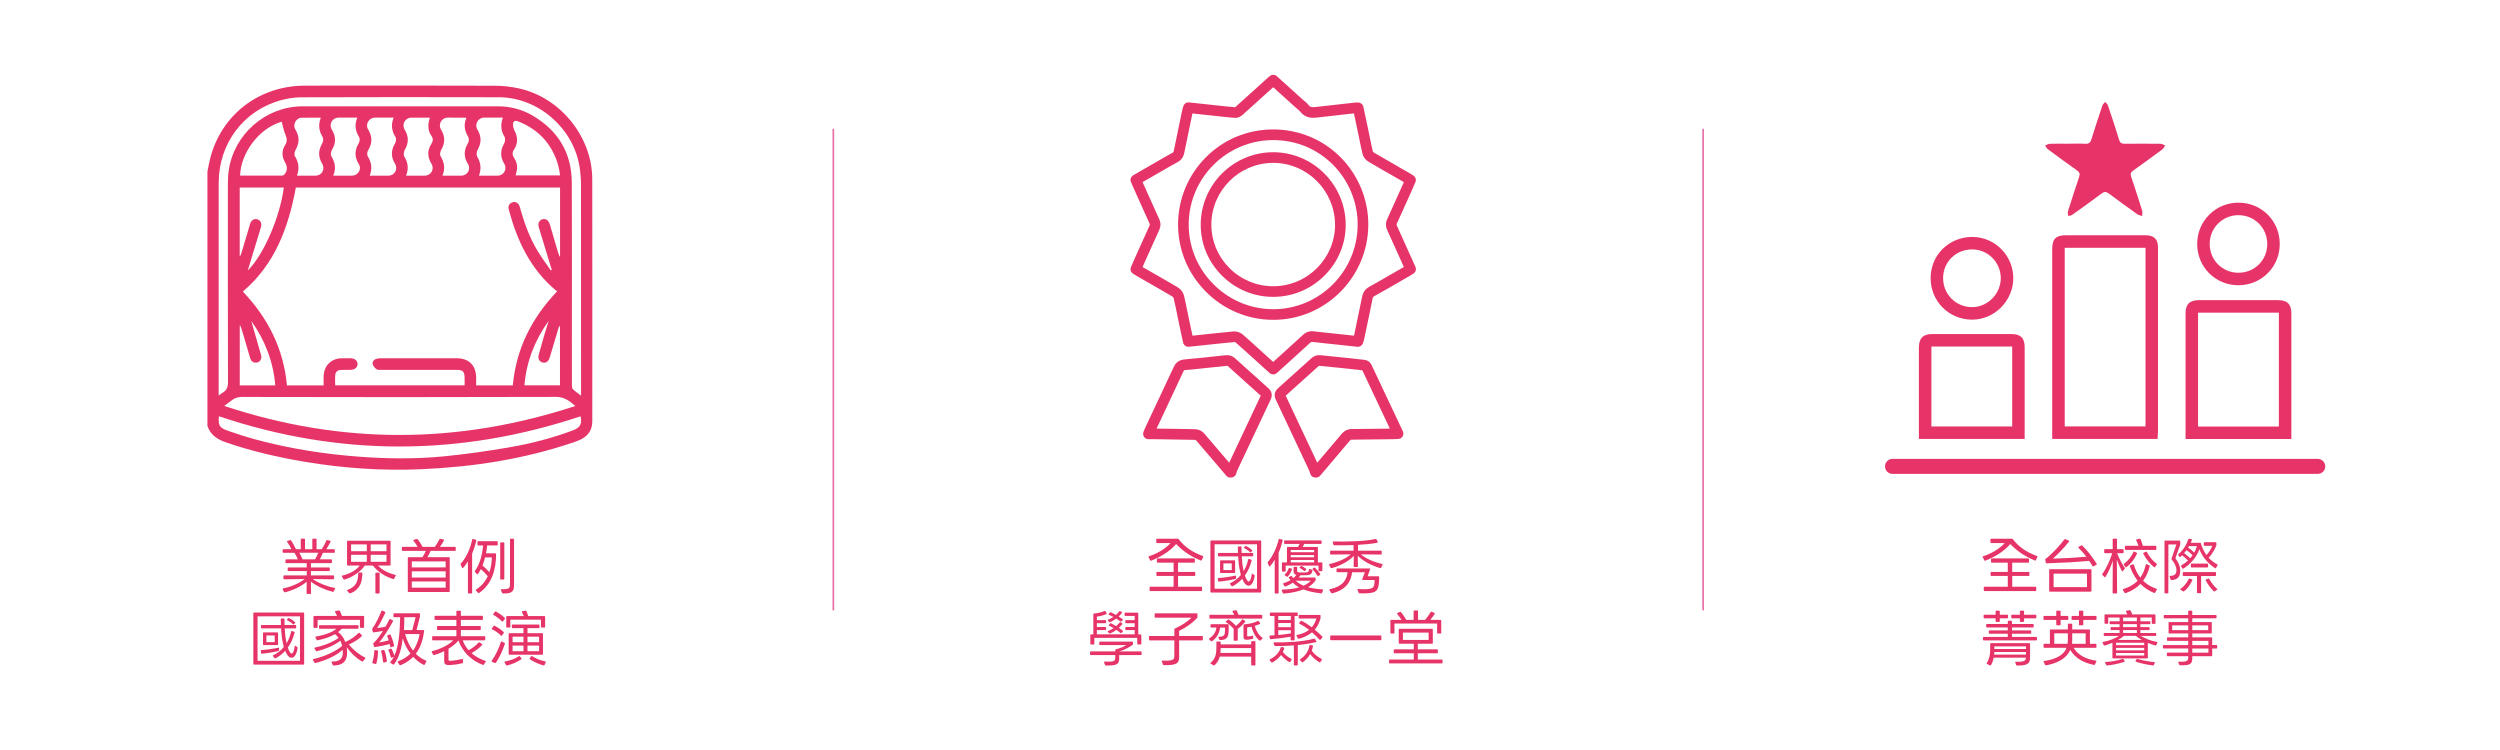<svg xmlns="http://www.w3.org/2000/svg" id="b" viewBox="0 0 3000 900"><path d="M2381.9,672.89c-.29,0-.5-.14-.72-.5l-1.87-3.74c-.07-.14-.14-.29-.14-.43,0-.36.22-.58.58-.72,8.71-2.81,18.79-7.99,25.92-15.84h-16.27c-.58,0-.86-.29-.86-.86v-3.46c0-.5.29-.86.86-.86h24.91c.43,0,.72.07,1.01.43,6.98,9.07,15.77,15.41,29.02,20.31.43.14.58.43.58.72,0,.14,0,.29-.07.43l-1.8,3.82c-.14.36-.36.5-.72.5-.14,0-.29,0-.43-.07-13.54-5.54-22.47-12.38-29.52-19.8-7.78,9.22-19.08,15.63-30.03,20.02-.14.07-.29.07-.43.07ZM2380.53,708.39v-3.46c0-.5.29-.86.86-.86h27.94v-12.96h-19.8c-.58,0-.86-.29-.86-.86v-3.1c0-.58.29-.86.86-.86h19.8v-11.09h-19.23c-.5,0-.86-.29-.86-.86v-3.38c0-.58.36-.86.86-.86h43.85c.58,0,.86.29.86.86v3.38c0,.58-.29.86-.86.86h-19.3v11.09h19.8c.58,0,.86.29.86.86v3.1c0,.58-.29.86-.86.86h-19.8v12.96h28.01c.5,0,.86.36.86.86v3.46c0,.58-.36.86-.86.86h-61.28c-.58,0-.86-.29-.86-.86Z" fill="#e73468" stroke-width="0"></path><path d="M2511,679.3c-1.22-2.16-2.59-4.25-4.03-6.26-16.49,1.51-31.11,2.3-50.98,2.95-.58,0-1.01-.36-1.08-.86l-.58-3.46v-.29c0-.29.22-.65.36-.79l1.73-1.22c.65-.5,1.44-1.15,2.66-2.3,6.41-5.98,12.53-12.24,18.07-19.66.22-.29.5-.5.94-.5.22,0,.29,0,1.58.58l2.95,1.3c.5.22.43.86.07,1.3-5.9,7.49-13.18,14.83-19.23,20.31,13.75-.43,27.36-1.15,40.18-2.3-2.52-3.38-5.83-7.2-9.43-10.66-.22-.22-.29-.43-.29-.58,0-.22.14-.5.43-.65l3.17-1.73c.14-.07.36-.14.5-.14.22,0,.5.14.72.36,7.2,6.98,12.6,14.62,17.28,21.89.07.14.07.29.07.43,0,.22-.07.5-.43.72l-3.6,1.94c-.14.07-.36.14-.43.14-.29,0-.5-.14-.65-.5ZM2459.01,709.11v-25.2c0-.58.29-.86.86-.86h49.04c.5,0,.86.29.86.86v25.2c0,.58-.36.86-.86.86h-49.04c-.58,0-.86-.29-.86-.86ZM2504.38,704.57v-16.13h-40.04v16.13h40.04Z" fill="#e73468" stroke-width="0"></path><path d="M2535.12,711.27l.22-38.45c-2.02,6.55-5.26,13.97-8.78,19.51-.14.29-.36.43-.58.43s-.58-.29-.65-.36l-2.45-2.45c-.07-.07-.29-.43-.29-.65,0-.14.07-.36.22-.58,4.9-6.77,9.36-16.63,11.88-24.91h-8.79c-.58,0-.86-.29-.86-.86v-3.1c0-.58.29-.86.86-.86h9.36l-.07-11.74c0-.58.29-.86.86-.86h3.53c.58,0,.86.29.86.86l-.07,11.74h7.13c.58,0,.86.29.86.86v3.1c0,.58-.29.86-.86.86h-6.98c2.59,6.55,5.9,13.03,9.07,17.5.29.43.43.79.07,1.22l-2.23,2.74c-.22.29-.43.43-.65.43-.14,0-.36-.14-.5-.43-2.3-4.1-4.46-9.36-6.05-13.75l.29,39.75c0,.58-.29.86-.86.86h-3.67c-.58,0-.86-.29-.86-.86ZM2549.52,711.41l-2.02-3.38c-.07-.14-.14-.36-.14-.5,0-.29.22-.5.58-.65,7.06-2.16,12.82-5.4,17.21-10.01-4.1-5.26-7.13-11.16-9.29-17.35-.07-.14-.07-.29-.07-.36,0-.29.22-.58.58-.72l3.1-1.22c.14-.07.29-.07.43-.07.36,0,.58.14.72.58,1.8,5.9,4.25,11.02,7.71,15.41,3.1-4.25,5.26-9.36,6.55-15.48.14-.58.58-.79,1.08-.58l3.24,1.3c.5.22.65.58.5,1.08-1.73,6.84-4.32,12.6-7.99,17.5,4.18,3.96,9.36,7.2,15.99,9.58.43.14.58.36.58.65,0,.07,0,.29-.14.5l-2.02,3.46c-.22.5-.65.65-1.15.43-6.7-2.74-12.1-6.48-16.42-10.87-4.68,4.9-10.58,8.57-17.86,11.09-.14.07-.29.07-.43.07-.29,0-.5-.14-.72-.43ZM2550.46,680.38l-1.8-2.74c-.14-.22-.22-.36-.22-.5,0-.29.14-.5.43-.72,4.75-3.38,9.29-9,11.16-14.04.22-.58.58-.79,1.15-.5l2.81,1.37c.43.22.65.65.43,1.15-2.59,5.98-7.49,12.38-12.75,16.2-.14.14-.36.22-.5.22-.29,0-.5-.14-.72-.43ZM2549.88,659.06v-3.24c0-.58.29-.86.86-.86h15.48c-.79-2.23-1.37-3.74-2.52-6.12-.22-.36-.29-.65-.22-.94.07-.36.36-.65.65-.72l3.6-.72h.14c.43,0,.79.36.94.72.86,2.09,1.8,4.97,2.59,7.78h15.34c.58,0,.86.29.86.86v3.24c0,.58-.29.86-.86.86h-36c-.58,0-.86-.29-.86-.86ZM2584.8,680.59c-5.26-4.25-9.72-10.08-12.82-16.06-.07-.14-.14-.36-.14-.5,0-.29.14-.5.5-.65l2.81-1.37c.14-.07.29-.07.43-.07.29,0,.58.14.72.5,2.52,5.18,6.84,10.44,11.59,13.97.29.22.43.43.43.65s-.07.36-.22.58l-2.09,2.81c-.14.22-.36.36-.65.36-.14,0-.36-.07-.58-.22Z" fill="#e73468" stroke-width="0"></path><path d="M2597.4,711.19v-61.64c0-.58.29-.86.86-.86h17.14c.5,0,.86.29.86.86l.07,3.17c0,.36,0,.65-.14,1.08l-5.69,16.06c3.67,4.83,5.76,9.58,5.76,15.05,0,5.9-2.02,10.8-10.44,11.23-.58.07-.94-.22-1.08-.65l-1.15-3.46c-.22-.65.07-1.01.72-1.01,5.4-.07,7.42-2.23,7.42-6.91,0-4.25-2.59-8.93-5.69-12.6-.29-.36-.36-.72-.22-1.15l5.83-16.99h-9.58l-.07,57.82c0,.58-.29.86-.86.86h-2.88c-.58,0-.86-.29-.86-.86ZM2618.86,682.03l-1.51-2.38c-.29-.5-.14-.94.36-1.22,2.88-1.66,5.54-3.6,7.92-5.83-2.09-2.16-4.75-4.46-7.2-6.19-.65.65-1.37,1.3-2.16,1.94-.43.36-.86.29-1.15-.22l-1.22-2.09c-.22-.43-.14-.79.29-1.15,5.98-4.97,10.01-12.03,11.74-17.71.14-.43.36-.65.79-.65h.22l2.66.36c.65.07.86.43.65,1.01l-1.22,3.46h11.09c.5,0,.79.29.94.72,1.58,5.33,3.74,10.01,6.7,14.04,2.95-3.24,5.47-7.2,7.06-11.16h-9.43c-.58,0-.86-.29-.86-.86v-2.59c0-.58.29-.86.86-.86h13.39c.5,0,.86.29.86.86v2.52c0,.36-.07.65-.22,1.08-2.09,5.18-5.4,10.3-9,14.26,2.81,3.02,6.19,5.69,10.3,7.92.29.14.43.36.43.65,0,.22-.07.36-.14.5l-1.8,3.1c-.29.5-.72.58-1.15.29-8.28-5.54-14.91-12.89-18.79-22.75-3.6,9.94-10.3,17.43-19.23,23.33-.43.29-.86.14-1.15-.36ZM2616.7,706.51c4.32-2.81,7.7-7.56,9.79-11.74.22-.5.58-.72,1.15-.5l2.74,1.01c.5.22.72.65.43,1.15-2.45,5.04-5.54,9.87-10.01,13.11-.43.29-.79.29-1.22,0l-2.88-1.8c-.58-.36-.58-.86,0-1.22ZM2636.35,710.91v-19.73h-16.2c-.58,0-.86-.36-.86-.86v-2.95c0-.58.29-.86.86-.86h38.24c.58,0,.86.29.86.86v2.95c0,.5-.29.86-.86.86l-17.07.07v19.73c0,.5-.36.86-.86.86l-3.24-.07c-.5,0-.86-.36-.86-.86ZM2631.1,666.33c-2.16-2.38-4.75-4.54-7.27-6.19-.86,1.22-1.87,2.45-2.88,3.6,2.45,1.73,5.11,4.03,7.27,6.19,1.01-1.15,1.94-2.38,2.88-3.6ZM2636.35,655.39h-9.65l-.94,1.73c2.59,1.66,5.18,3.82,7.34,6.05,1.37-2.45,2.45-5.04,3.24-7.78ZM2629.01,680.09v-2.95c0-.5.29-.86.86-.86h19.01c.58,0,.86.36.86.86v2.95c0,.58-.29.86-.86.86h-19.01c-.58,0-.86-.29-.86-.86ZM2656.59,709.54c-3.53-3.24-7.13-8.14-9.72-12.96-.29-.58-.14-.94.36-1.15l2.66-1.22c.43-.22.86-.07,1.15.36,2.38,4.39,5.83,9,9.43,12.03.5.36.43.86-.07,1.15l-2.59,1.87c-.43.29-1.01.14-1.22-.07Z" fill="#e73468" stroke-width="0"></path><path d="M2379.53,767.64v-2.45c0-.5.36-.86.86-.86h28.95v-3.82h-21.89c-.5,0-.86-.36-.86-.86v-2.3c0-.5.36-.86.86-.86h21.89v-3.53h-25.06c-.5,0-.86-.36-.86-.86v-2.45c0-.5.36-.86.86-.86h25.06v-3.02c0-.5.36-.86.86-.86h3.31c.5,0,.86.36.86.86v3.02h25.2c.5,0,.86.36.86.86v2.45c0,.5-.36.86-.86.86h-25.2v3.53h22.25c.5,0,.86.36.86.86v2.3c0,.5-.36.86-.86.86h-22.25v3.82h29.16c.5,0,.86.36.86.86v2.45c0,.5-.36.86-.86.86h-63.15c-.5,0-.86-.36-.86-.86ZM2394.72,745.46v-3.46h-13.54c-.58,0-.86-.29-.86-.86v-2.59c0-.58.29-.86.86-.86h13.54v-4.03c0-.58.29-.86.86-.86h3.31c.58,0,.86.29.86.86v4.03h9.07c.5,0,.86.36.86.86v2.59c0,.5-.36.86-.86.86h-9.07v3.46c0,.58-.29.86-.86.86h-3.31c-.58,0-.86-.29-.86-.86ZM2419.49,798.1l-1.15-2.88c-.29-.72,0-1.22.86-1.15l2.81.07c6.7,0,9-1.3,9.14-4.97h-38.67c-.65,3.38-1.73,6.34-3.31,8.93-.22.36-.43.5-.72.5-.14,0-.36-.07-.58-.14l-3.38-1.66c-.58-.29-.65-.79-.36-1.22,2.52-3.6,4.1-9,4.1-15.62v-7.34c0-.58.29-.86.86-.86h46.16c.5,0,.86.36.86.86v16.63c0,7.34-3.96,9.36-14.62,9.36h-1.22c-.29,0-.65-.22-.79-.5ZM2431.15,785.5v-3.1h-37.95l-.22,3.1h38.16ZM2431.15,778.8v-3.1h-37.95v3.1h37.95ZM2423.88,745.46v-3.46h-9.5c-.5,0-.86-.36-.86-.86v-2.59c0-.5.36-.86.86-.86h9.5v-4.03c0-.58.29-.86.86-.86h3.31c.58,0,.86.29.86.86v4.03h13.83c.58,0,.86.29.86.86v2.59c0,.58-.29.86-.86.86h-13.83v3.46c0,.58-.29.86-.86.86h-3.31c-.58,0-.86-.29-.86-.86Z" fill="#e73468" stroke-width="0"></path><path d="M2467.51,749.49v-5.54h-14.47c-.58,0-.86-.29-.86-.86v-3.1c0-.58.29-.86.86-.86h14.47v-5.47c0-.58.29-.86.86-.86h3.53c.58,0,.86.29.86.86v5.47h8.35c.5,0,.86.36.86.86v3.1c0,.5-.36.86-.86.86h-8.35v5.54c0,.58-.29.86-.86.86h-3.53c-.58,0-.86-.29-.86-.86ZM2454.19,797.88l-1.8-3.6c-.07-.14-.14-.36-.14-.5.07-.29.36-.5.79-.58,12.75-1.87,23.19-6.34,26.79-15.84h-26.71c-.58,0-.86-.29-.86-.86v-3.1c0-.58.29-.86.86-.86h6.77v-16.35c0-.58.29-.86.86-.86h20.67v-6.05c0-.58.29-.86.86-.86h3.53c.58,0,.86.29.86.86v6.05h20.38c.58,0,.86.29.86.86v16.35h6.98c.58,0,.86.29.86.86v3.1c0,.58-.29.86-.86.86h-26.5c4.9,8.28,13.83,13.46,26.64,15.41.36.07.65.22.72.5,0,.14,0,.36-.14.58l-1.66,3.46c-.14.36-.36.5-.65.58h-.43c-12.46-2.45-22.39-7.78-28.59-18-4.46,10.37-15.41,15.99-28.95,18.51h-.43c-.36,0-.58-.22-.72-.5ZM2481.41,767.78v-7.78h-16.27v12.53h15.84c.22-1.51.43-3.02.43-4.75ZM2494.73,749.49v-5.54h-7.99c-.5,0-.86-.36-.86-.86v-3.1c0-.5.36-.86.86-.86h7.99v-5.47c0-.58.29-.86.86-.86h3.53c.58,0,.86.29.86.86v5.47h14.98c.58,0,.86.29.86.86v3.1c0,.58-.29.86-.86.86h-14.98v5.54c0,.58-.29.86-.86.86h-3.53c-.58,0-.86-.29-.86-.86ZM2502.79,772.54v-12.53h-16.13v7.78c0,1.73,0,3.31-.14,4.75h16.27Z" fill="#e73468" stroke-width="0"></path><path d="M2534.9,789.17v-17.86c-3.02,1.3-6.05,2.45-9.22,3.31-.14.07-.36.07-.43.07-.29-.07-.5-.22-.65-.5l-1.51-2.66c-.14-.22-.14-.43-.14-.65.07-.22.29-.43.65-.5,6.77-1.37,13.97-3.82,19.15-7.27h-17.43c-.58,0-.86-.29-.86-.86v-1.8c0-.58.29-.86.86-.86h18.15v-3.53h-9.94c-.58,0-.86-.29-.86-.86v-1.8c0-.58.29-.86.86-.86h9.94v-3.53h-11.09c-.58,0-.86-.29-.86-.86v-1.8c0-.58.29-.86.86-.86h11.16v-4.46h-13.68v6.62c0,.58-.29.86-.86.86h-2.74c-.58,0-.86-.29-.86-.86v-9.5c0-.58.29-.86.86-.86h26.64c-.5-1.08-1.08-2.16-1.66-3.17-.07-.14-.14-.36-.14-.5,0-.36.22-.79.79-.86l3.6-.5h.5c.29.07.5.22.72.5.72,1.3,1.3,2.74,1.94,4.54h27.07c.58,0,.86.29.86.86v9.58c0,.58-.29.86-.86.86h-2.74c-.58,0-.86-.29-.86-.86v-6.7h-13.68v4.46h11.16c.58,0,.86.29.86.86v1.8c0,.58-.29.86-.86.86h-11.16v3.53h10.23c.58,0,.86.29.86.86v1.8c0,.58-.29.86-.86.86h-10.23v3.53h18.15c.58,0,.86.29.86.86v1.8c0,.58-.29.86-.86.86h-17.57c4.97,3.1,11.45,5.69,19.23,7.2.43.07.65.29.72.58,0,.14-.07.36-.14.5l-1.3,2.66c-.14.36-.36.5-.65.58-.07,0-.29,0-.43-.07-3.02-.79-6.05-1.87-9.07-3.1v17.71c0,.58-.29.86-.86.86h-40.76c-.58,0-.86-.29-.86-.86ZM2528.06,798.53c-.22-.07-.43-.22-.58-.5l-1.3-2.52c-.07-.22-.14-.43-.14-.58.07-.29.29-.43.72-.5,6.62-.43,13.97-1.58,20.38-3.74.14-.07.29-.07.43-.07.29.07.5.22.72.5l1.22,1.87c.14.22.22.43.22.58-.07.29-.22.43-.58.58-7.13,2.52-14.19,3.67-20.59,4.46-.22,0-.36,0-.5-.07ZM2573.07,774.19v-2.88h-33.84v2.88h33.84ZM2573.07,780.38v-2.95h-33.84v2.95h33.84ZM2573.07,786.65v-3.02h-33.84v3.02h33.84ZM2562.99,763.03h-14.26c-2.16,1.8-4.54,3.46-7.06,4.9h28.44c-2.52-1.44-4.97-3.1-7.13-4.9ZM2564.28,745.46v-4.46h-16.56v4.46h16.56ZM2564.28,752.52v-3.53h-16.56v3.53h16.56ZM2564.28,759.58v-3.53h-16.56v3.53h16.56ZM2563.13,794.07c-.29-.07-.5-.22-.58-.43,0-.22,0-.43.14-.72l1.15-1.8c.22-.29.43-.43.72-.5.14,0,.29,0,.43.07,5.4,1.66,13.25,3.24,20.09,3.82.5.07.72.29.79.58,0,.14-.07.29-.14.43l-1.15,2.45c-.14.29-.36.5-.65.58h-.36c-6.55-.79-14.55-2.45-20.45-4.46Z" fill="#e73468" stroke-width="0"></path><path d="M2630.74,746.47h22.54c.58,0,.86.29.86.86v11.95c0,.58-.29.86-.86.86h-22.54v4.68h23.04c.58,0,.86.29.86.86v8.35h5.11c.58,0,.86.29.86.86v2.52c0,.58-.29.86-.86.86h-5.11v8.35c0,.58-.29.86-.86.86h-23.04v1.44c0,7.06-1.37,9.43-11.81,9.43-.86,0-1.94,0-2.95-.07-.58-.07-.79-.29-.94-.65l-1.01-2.66c-.29-.58.07-1.01.79-.94,9.94.36,11.02-1.01,11.02-5.18v-1.37h-24.77c-.58,0-.86-.29-.86-.86v-2.59c0-.58.29-.86.86-.86h24.77v-4.97h-29.52c-.58,0-.86-.29-.86-.86v-2.38c0-.58.29-.86.86-.86h29.52v-5.04h-24.63c-.58,0-.86-.29-.86-.86v-2.52c0-.58.29-.86.86-.86h24.63v-4.68h-22.68c-.58,0-.86-.29-.86-.86v-11.95c0-.58.29-.86.86-.86h22.68v-4.46h-28.51c-.58,0-.86-.29-.86-.86v-2.3c0-.58.29-.86.86-.86h28.51v-4.32c0-.58.29-.86.86-.86h3.17c.58,0,.86.29.86.86v4.32h28.23c.58,0,.86.29.86.86v2.3c0,.58-.29.86-.86.86h-28.23v4.46ZM2625.84,756.12v-5.62h-19.23v5.62h19.23ZM2649.82,750.5h-19.08v5.62h19.08v-5.62ZM2650.11,769.08h-19.37v5.11h19.37v-5.11ZM2650.11,778.22h-19.37v4.97h19.37v-4.97Z" fill="#e73468" stroke-width="0"></path><path d="M1380.91,672.89c-.29,0-.5-.14-.72-.5l-1.87-3.74c-.07-.14-.14-.29-.14-.43,0-.36.22-.58.58-.72,8.71-2.81,18.79-7.99,25.92-15.84h-16.27c-.58,0-.86-.29-.86-.86v-3.46c0-.5.29-.86.86-.86h24.91c.43,0,.72.07,1.01.43,6.98,9.07,15.77,15.41,29.02,20.31.43.14.58.43.58.72,0,.14,0,.29-.07.43l-1.8,3.82c-.14.36-.36.5-.72.5-.14,0-.29,0-.43-.07-13.54-5.54-22.47-12.38-29.52-19.8-7.78,9.22-19.08,15.63-30.03,20.02-.14.07-.29.07-.43.07ZM1379.54,708.39v-3.46c0-.5.29-.86.86-.86h27.94v-12.96h-19.8c-.58,0-.86-.29-.86-.86v-3.1c0-.58.29-.86.86-.86h19.8v-11.09h-19.23c-.5,0-.86-.29-.86-.86v-3.38c0-.58.36-.86.86-.86h43.85c.58,0,.86.29.86.86v3.38c0,.58-.29.86-.86.86h-19.3v11.09h19.8c.58,0,.86.29.86.86v3.1c0,.58-.29.86-.86.86h-19.8v12.96h28.01c.5,0,.86.36.86.86v3.46c0,.58-.36.86-.86.86h-61.28c-.58,0-.86-.29-.86-.86Z" fill="#e73468" stroke-width="0"></path><path d="M1452.48,710.19v-60.77c0-.58.29-.86.86-.86h59.26c.58,0,.86.29.86.86v60.77c0,.58-.29.86-.86.86h-59.26c-.58,0-.86-.29-.86-.86ZM1508.43,706.51v-53.43h-50.91v53.43h50.91ZM1461.77,697.23l-.43-2.66c-.07-.58.22-.86.79-.94,6.7-.43,14.47-1.58,20.23-2.88.58-.14.94.14.94.79v2.23c0,.5-.22.86-.72.94-5.83,1.44-13.25,2.66-19.8,3.24-.58.07-.94-.22-1.01-.72ZM1461.62,666.77v-2.38c0-.58.29-.86.86-.86h23.11c-.07-1.44-.22-5.11-.22-6.91,0-.58.29-.86.86-.86l2.74-.07c.58,0,.86.29.86.86l.07,6.98h13.11c.58,0,.86.29.86.86v2.38c0,.58-.29.86-.86.86h-12.89c.29,5.69.94,12.31,2.3,17.79,2.02-3.46,4.1-7.92,5.4-14.04.14-.58.5-.79,1.08-.58l2.52.79c.5.14.72.58.58,1.08-1.8,6.84-4.46,12.89-8.14,18,1.51,4.54,3.17,7.13,4.46,7.13,1.8,0,3.38-4.03,3.74-8.71.07-.72.5-.94,1.08-.5l1.94,1.37c.43.29.58.65.5,1.15-1.22,8.21-4.25,11.74-7.27,11.74-3.46,0-6.05-4.18-7.56-8.35-3.31,3.67-7.06,6.55-11.59,9-.5.29-.94.14-1.22-.22l-1.87-2.3c-.43-.5-.29-1.01.29-1.22,4.18-1.87,9.15-5.33,12.67-9.79-1.87-6.77-2.88-14.69-3.24-22.32h-23.33c-.58,0-.86-.29-.86-.86ZM1464.07,686.78v-13.54c0-.58.29-.86.86-.86h16.35c.58,0,.86.29.86.86v13.54c0,.58-.29.86-.86.86h-16.35c-.58,0-.86-.29-.86-.86ZM1478.11,684.05v-7.99h-10.01v7.99h10.01ZM1493.23,657.91c-.58-.22-.65-.65-.22-1.15l1.08-1.22c.36-.43.72-.5,1.15-.29,2.38,1.01,5.18,2.95,7.2,4.82.36.36.36.79,0,1.22l-1.22,1.37c-.36.43-.79.43-1.15,0-1.8-1.8-4.54-3.67-6.84-4.75Z" fill="#e73468" stroke-width="0"></path><path d="M1529.66,711.34v-39.75c-1.73,3.02-3.6,5.76-5.54,7.99-.14.14-.36.29-.5.29-.22,0-.5-.14-.65-.5l-1.73-3.82c-.07-.14-.14-.36-.14-.5,0-.22.29-.58.36-.65,6.05-7.06,10.87-17.93,12.96-27.07.07-.36.22-.65.5-.72.14,0,.36,0,.58.07l3.1.79c.43.14.65.29.65.58,0,.14,0,.29-.07.43-1.08,4.75-2.66,9.79-4.82,14.55v48.32c0,.58-.29.86-.86.86h-2.95c-.58,0-.86-.29-.86-.86ZM1539.45,711.7l-1.3-2.95c-.07-.22-.14-.43-.14-.65.07-.36.36-.58.94-.58,7.49-.22,14.19-1.01,19.87-2.66-2.81-1.58-5.33-3.53-7.42-5.62-2.66,1.8-5.47,3.31-8.86,4.54-.14.07-.29.07-.43.07-.22-.07-.58-.36-.58-.36l-1.58-2.38c-.14-.22-.22-.36-.22-.58,0-.36.22-.65.65-.79,3.53-1.08,5.62-2.02,8.21-3.53-.79-.94-1.44-1.73-1.94-2.52-.14-.22-.29-.43-.29-.58,0-.29.22-.5.5-.65l2.38-1.37c.14-.07.22-.07.36-.07s.43.14.58.36c.58.86,1.3,1.8,1.8,2.38,1.44-1.22,2.52-2.45,3.67-3.89-2.66-.65-3.38-2.09-3.38-4.54v-4.32c0-.5.36-.86.86-.86h2.59c.5,0,.86.36.86.86v3.46c0,2.02.65,2.3,2.66,2.45l3.89.07,3.74-.07c2.66-.14,3.53-.58,3.96-3.38.07-.5.29-.79.72-.79.14,0,.29,0,.43.07l2.45.94c.22.07.36.22.5.43.07.14.07.36.07.58-.86,4.03-2.23,5.18-7.06,5.47l-4.75.07h-2.59l-2.16,2.74h19.44c.5,0,.86.36.86.86v2.23c0,.22-.07.36-.14.5-2.3,3.24-5.33,5.83-9,7.99,5.11,1.44,10.94,2.23,17.21,2.52.5.07.79.29.86.58,0,.14,0,.36-.07.58l-1.08,3.17c-.07.29-.29.43-.43.5-.14.07-.29.07-.43.07-7.85-.79-15.27-2.3-21.53-4.75-6.84,2.74-15.05,4.32-23.91,4.97-.36,0-.65-.22-.79-.58ZM1538.3,685.06v-9.36c0-.5.36-.86.86-.86h5.18v-17.64c0-.5.36-.86.86-.86h12.38c.79-1.22,1.51-2.52,1.94-3.6h-17.71c-.5,0-.86-.36-.86-.86v-2.52c0-.5.36-.86.86-.86h43.28c.5,0,.86.36.86.86v2.52c0,.5-.36.86-.86.86h-20.02c-.43,1.15-1.37,2.74-1.94,3.6h17.5c.5,0,.86.36.86.86v17.64h4.54c.5,0,.86.36.86.86v8.86c0,.5-.36.86-.86.86h-2.95c-.5,0-.86-.36-.86-.86v-5.83h-39.46v6.34c0,.5-.36.86-.86.86h-2.74c-.5,0-.86-.36-.86-.86ZM1544.28,691.97l-2.3-1.37c-.36-.22-.5-.5-.5-.79.07-.22.22-.43.43-.65,2.09-2.02,3.6-4.32,4.54-6.98.14-.43.43-.65.79-.65.14,0,.22,0,.36.07l2.23.72c.29.07.5.36.58.65,0,.14,0,.29-.07.43-1.22,3.31-2.81,6.05-4.97,8.5-.14.14-.36.22-.58.22s-.36-.07-.5-.14ZM1576.9,662.66v-2.66h-28.01v2.66h28.01ZM1576.9,668.71v-2.66h-28.01v2.66h28.01ZM1576.9,674.9v-2.88h-28.01v2.88h28.01ZM1572.87,696.86h-18c2.59,2.45,5.76,4.46,9.5,5.98,3.46-1.58,6.34-3.6,8.5-5.98ZM1564.8,684.98c-1.51-1.3-3.24-2.38-4.82-3.31-.36-.22-.5-.36-.5-.58s.07-.43.36-.65l1.15-1.01c.29-.22.58-.29.79-.29.14,0,.29.07.43.14,1.58.79,3.53,2.09,5.11,3.31.14.14.29.36.29.58,0,.14-.14.43-.29.58l-1.3,1.3c-.22.14-.43.22-.58.22-.22,0-.5-.14-.65-.29ZM1581.07,690.96c-1.44-2.45-3.53-5.18-5.76-7.49-.14-.14-.29-.43-.29-.58,0-.22.07-.43.36-.65l1.37-1.01c.14-.14.36-.22.5-.22.29,0,.58.14.72.29,2.38,2.16,4.68,4.97,6.26,7.34.14.22.14.36.14.5,0,.29-.07.5-.36.72l-1.8,1.3c-.14.14-.29.22-.5.22s-.43-.14-.65-.43Z" fill="#e73468" stroke-width="0"></path><path d="M1600.08,649.77c16.78.29,37.52-.14,50.04-2.88.58-.14.72-.14.86-.14.36,0,.65.14.86.58l1.44,2.81c.29.58.07,1.01-.5,1.15-6.48,1.3-14.62,2.09-23.11,2.52l-.07,6.98h27.58c.58,0,.86.36.86.86v2.95c0,.58-.29.86-.86.86l-24.12-.22c6.05,5.11,15.55,9.29,25.42,11.45.43.07.72.29.72.65,0,.14-.07.29-.14.43l-1.73,3.46c-.22.5-.58.65-1.08.5-10.23-3.02-19.95-7.92-26.93-14.76l.22,12.6c0,.58-.36.86-.86.86h-3.46c-.58,0-.86-.29-.86-.86l.22-12.53c-6.48,6.77-16.06,11.81-26.71,14.76-.5.14-.86,0-1.08-.43l-1.73-3.46c-.14-.29-.14-.43-.14-.5,0-.29.22-.58.65-.65,10.15-2.23,19.66-6.48,25.35-11.52l-23.91.22c-.58,0-.86-.29-.86-.86v-2.95c0-.5.29-.86.86-.86h27.29l-.07-6.7c-8.06.29-16.2.29-23.26.22-.5,0-.79-.29-.94-.79l-.72-2.74c-.14-.65.14-1.01.79-1.01ZM1595.83,707.02c15.55-3.24,20.31-11.3,21.31-20.38h-12.46c-.58,0-.86-.29-.86-.86v-2.81c0-.58.29-.86.86-.86l38.74.07c.65,0,.86.43.72,1.01l-3.02,8.35h13.03c.58,0,.86.29.86.86,0,3.24-.07,6.7-.58,9.58-1.3,8.28-5.04,10.08-19.15,10.08l-3.82-.07c-.58,0-.86-.22-1.08-.72l-1.44-3.46c-.29-.65.07-1.01.79-.94,2.74.14,5.04.22,7.06.22,9.72,0,11.81-1.8,12.39-5.98.29-1.44.29-3.67.29-5.11h-14.04c-.65,0-.94-.43-.72-1.01l3.17-8.28h-15.34c-1.37,10.58-6.48,20.74-23.62,25.2-.22.07-.58.14-.72.14-.29,0-.5-.22-.72-.5l-2.16-3.38c-.36-.58-.14-1.01.5-1.15Z" fill="#e73468" stroke-width="0"></path><path d="M1326.05,797.88l-1.15-3.02c-.22-.58.07-1.01.79-.94,10.37.29,12.6-.14,12.6-4.39v-3.46h-29.38c-.58,0-.86-.29-.86-.86v-2.66c0-.5.29-.86.86-.86h29.38v-1.58c0-.5.22-.79.72-.94,5.18-1.37,9.22-2.95,12.6-5.11h-31.61c-.58,0-.86-.29-.86-.86v-2.45c0-.58.29-.86.86-.86h38.74c.58,0,.86.29.86.86v2.02c0,.5-.14.79-.5,1.08-4.39,3.24-10.37,6.19-16.06,7.85h26.07c.5,0,.86.36.86.86v2.66c0,.58-.36.86-.86.86h-26.07v4.03c0,2.95-.58,4.97-2.09,6.26-1.22,1.08-3.17,1.73-5.98,2.02-2.09.22-3.46.22-6.34.22h-1.58c-.5-.07-.86-.29-1.01-.72ZM1308.41,772.61v-10.51c0-.58.29-.86.86-.86h2.74v-24.12c0-.58.29-.86.79-.86,4.1-.36,8.78-1.51,11.88-2.74.94-.36,1.08-.43,1.3-.43.36,0,.5.14.72.5l1.22,2.16c.29.5.14.94-.36,1.15-3.02,1.44-7.34,2.59-11.31,3.02v4.25h10.23c.58,0,.86.36.86.86v1.94c0,.58-.29.86-.86.86h-10.23v4.61h10.23c.58,0,.86.29.86.86v1.94c0,.58-.29.86-.86.86h-10.23v5.11h45.36v-5.11h-10.37c-.58,0-.86-.29-.86-.86v-1.94c0-.58.29-.86.86-.86h10.37v-4.61h-10.37c-.58,0-.86-.29-.86-.86v-1.94c0-.5.29-.86.86-.86h10.37v-5.04h-11.23c-.58,0-.86-.29-.86-.86v-2.23c0-.58.29-.86.86-.86h14.69c.58,0,.86.29.86.86v25.2h2.81c.5,0,.86.29.86.86v10.44c0,.5-.36.86-.86.86h-3.17c-.58,0-.86-.36-.86-.86v-7.13h-51.48v7.2c0,.58-.29.86-.86.86h-3.1c-.58,0-.86-.29-.86-.86ZM1331.09,760.08l-1.51-1.66c-.58-.58-.36-1.15.36-1.37,2.3-.86,4.46-2.02,6.48-3.38-1.8-1.01-3.53-1.94-5.26-2.74-.65-.29-.79-.79-.29-1.37l1.22-1.37c.22-.36.65-.43,1.01-.29,2.02,1.01,4.18,2.16,6.26,3.46,1.58-1.37,3.02-2.88,4.18-4.32.29-.36.72-.58,1.15-.29l1.73,1.08c.5.29.65.79.29,1.22-1.15,1.44-2.52,2.95-4.1,4.32,1.73,1.15,3.31,2.3,4.68,3.46.43.36.43.79,0,1.22l-1.51,1.51c-.43.43-.94.29-1.3,0-1.3-1.3-2.95-2.52-4.75-3.74-2.38,1.8-5.04,3.38-7.7,4.46-.36.14-.72.07-.94-.22ZM1331.01,746.47l-1.37-1.58c-.5-.65-.43-1.15.36-1.44,2.09-.72,4.18-1.87,6.05-3.17-1.66-.86-3.46-1.73-5.11-2.45-.72-.29-.79-.79-.36-1.37l1.22-1.44c.22-.29.65-.36,1.01-.22,2.02.79,4.18,1.87,6.34,3.1,1.51-1.37,2.88-2.81,3.89-4.25.22-.36.72-.5,1.08-.29l1.87.94c.5.29.65.79.29,1.22-1.08,1.44-2.38,2.88-3.89,4.25,1.73,1.08,3.31,2.16,4.68,3.17.43.36.5.86.07,1.3l-1.44,1.51c-.36.36-.86.36-1.22,0-1.51-1.22-3.17-2.38-4.97-3.53-2.38,1.8-4.97,3.38-7.49,4.46-.36.14-.72,0-1.01-.22Z" fill="#e73468" stroke-width="0"></path><path d="M1395.6,797.52l-1.44-3.89c-.29-.58.07-1.01.79-.94,13.54.58,14.26-1.37,14.26-5.62v-18.58h-29.59c-.58,0-.86-.29-.86-.86v-3.6c0-.58.29-.86.86-.86h29.59v-7.92c0-.5.22-.79.65-1.01,8.28-3.74,15.34-8.42,19.95-13.03h-43.35c-.58,0-.86-.29-.86-.86v-3.53c0-.58.29-.86.86-.86h49.61c.58,0,.86.29.86.86v3.53c0,.5-.07.79-.36,1.08-5.26,5.98-13.18,11.52-21.6,15.63v6.12h27.58c.58,0,.86.29.86.86v3.6c0,.58-.29.86-.86.86h-27.58v19.73c0,3.46-.58,5.9-2.66,7.49-1.37,1.01-2.88,1.58-5.62,2.02-2.59.43-5.4.43-8.06.43h-1.94c-.58,0-.86-.22-1.08-.65Z" fill="#e73468" stroke-width="0"></path><path d="M1474.15,760.01c-.58,6.34-4.18,7.99-10.08,8.06-.5,0-.79-.22-1.01-.72l-.86-2.23c-.22-.65.07-1.01.72-1.01,4.82-.07,6.55-1.37,6.91-4.9.22-2.38.22-4.75.22-6.12h-5.9c-1.01,6.91-4.03,12.53-9.72,16.35-.43.29-1.01.14-1.22-.07l-2.23-2.02c-.07-.07-.29-.36-.29-.58,0-.14.07-.36.36-.58,5.18-3.38,7.99-7.63,8.64-13.1h-6.26c-.58,0-.86-.29-.86-.86v-2.3c0-.58.29-.86.86-.86h20.23c.43,0,.79.36.79.79,0,3.38,0,7.13-.29,10.15ZM1451.25,741.43v-2.81c0-.58.29-.86.86-.86h28.95c-.5-1.22-1.15-2.3-1.94-3.67-.07-.14-.14-.29-.14-.5,0-.14.07-.58.58-.72l3.31-.58h.29c.43,0,.79.14,1.01.58.79,1.58,1.44,3.24,2.09,4.9h27.58c.58,0,.86.29.86.86v2.81c0,.58-.29.86-.86.86h-61.71c-.58,0-.86-.29-.86-.86ZM1452.48,795.79c0-.14.07-.36.36-.58,6.26-5.18,6.84-11.81,6.84-18.72v-5.83c0-.58.29-.86.86-.86h3.38c.58,0,.86.29.86.86v2.59h36.65v-3.02c0-.58.29-.86.86-.86h3.38c.58,0,.86.29.86.86v27.43c0,.58-.29.86-.86.86h-3.38c-.58,0-.86-.29-.86-.86v-9.72h-37.73c-.94,3.67-2.74,7.06-6.12,10.3-.07.07-.43.29-.65.29-.29,0-.43-.07-.58-.14l-3.46-1.94c-.29-.14-.43-.36-.43-.65ZM1501.44,777.65h-36.65c0,2.02-.07,3.96-.29,5.9h36.94v-5.9ZM1471.34,745.39l2.16-1.73c.43-.36.79-.36,1.22-.07,3.02,2.16,6.12,4.82,8.42,7.42,2.74-2.09,5.47-4.82,7.27-7.42.36-.43.79-.58,1.22-.22l2.3,1.66c.5.36.58.72.22,1.22-2.45,3.02-5.69,6.19-8.86,8.42v13.32c0,.58-.29.86-.86.86h-3.17c-.58,0-.86-.29-.86-.86v-13.39c-2.66-3.02-5.69-5.69-9-7.85-.5-.36-.65-.94-.07-1.37ZM1493.09,749.21c5.4-.43,11.95-1.66,16.13-4.03.5-.29.86-.22,1.22.22l1.58,2.23c.36.43.29.86-.22,1.15-1.73.86-3.82,1.66-6.12,2.3,1.44,5.18,4.18,10.51,9.15,14.26.22.14.36.36.36.58s-.07.36-.36.65l-2.45,2.02c-.36.29-.86.29-1.15,0-4.97-4.18-7.85-10.58-9.5-16.56-1.8.43-3.53.72-5.11.94v9.94c0,.65.36.86.79.86.79,0,1.37-.07,2.66-.29l2.88-.58c.58-.14.86,0,.86.5v2.38c0,.5-.22.72-.65.86-1.01.29-2.23.5-3.46.72l-2.45.29c-1.01.07-1.94.07-2.52,0-1.8-.22-2.52-1.44-2.52-3.1v-14.4c0-.58.29-.86.86-.94Z" fill="#e73468" stroke-width="0"></path><path d="M1548.74,767.64v-3.6c-6.7,1.22-16.85,2.52-23.83,3.02-.5.07-.79-.22-.94-.72l-.65-2.66v-.22c0-.43.22-.72.72-.79l5.33-.36v-23.11h-4.68c-.58,0-.86-.29-.86-.86v-2.45c0-.58.29-.86.86-.86h31.75c.58,0,.86.29.86.86v2.45c0,.58-.29.86-.86.86h-2.88v28.44c0,.58-.29.86-.86.86h-3.1c-.58,0-.86-.29-.86-.86ZM1525.7,794.93l-1.94-2.45c-.22-.29-.29-.43-.29-.65s.14-.43.43-.58c5.76-2.81,11.09-7.63,12.96-14.11.14-.58.36-.86.94-.72l2.52.5c.58.14.86.43.72,1.01-.43,1.66-1.01,3.17-1.66,4.46,3.02,3.82,6.48,6.26,10.3,8.28.5.29.58.72.29,1.15l-1.8,2.45c-.36.5-.72.5-1.22.22-3.74-2.38-6.84-5.18-9.72-8.5-2.81,3.89-6.55,6.77-10.3,9-.43.29-.86.36-1.22-.07ZM1552.63,797.67v-23.19c-5.47.43-10.73.65-15.27.72l-7.13.07c-.58,0-.86-.22-1.01-.72l-.94-2.81c-.22-.58.14-.94.72-.94,12.39.29,34.06-.43,47.74-4.39.22-.07.36-.07.5-.07.29,0,.58.14.79.5l1.58,2.59c.14.22.14.36.14.43,0,.29-.22.5-.65.65-6.55,1.66-14.26,2.81-21.75,3.53v23.62c0,.58-.29.86-.86.86h-3.02c-.58,0-.86-.29-.86-.86ZM1549.03,744.02v-4.82h-15.12v4.82h15.12ZM1549.03,752.66v-5.04h-15.12v5.04h15.12ZM1549.03,760.08v-3.82h-15.12v5.76c5.04-.5,10.8-1.22,15.12-1.94ZM1574.45,758.78c-5.47,4.39-11.02,6.55-15.84,7.7-.5.14-.86,0-1.08-.43l-1.73-3.1c-.29-.58-.07-1.01.58-1.08,4.39-.79,9.36-2.16,14.47-6.05-3.6-2.81-7.42-5.33-11.45-7.27-.58-.29-.65-.79-.29-1.22l1.66-2.02c.36-.43.72-.58,1.22-.29,4.18,2.09,8.28,4.75,12.17,7.71,2.74-3.1,4.61-6.91,5.4-10.51h-20.31c-.58,0-.86-.29-.86-.86v-2.59c0-.58.29-.86.86-.86h24.55c.58,0,.86.29.86.86v2.74c0,.36,0,.65-.14,1.01-1.3,4.68-3.6,9.36-6.77,13.1,3.17,2.66,6.26,5.47,9.07,8.28.14.14.29.43.29.65s-.07.43-.22.58l-2.23,2.38c-.43.5-.79.5-1.22.07-2.81-3.02-5.76-5.98-9-8.78ZM1562.21,794.5l-2.09-2.23c-.43-.5-.36-.94.14-1.22,5.54-3.53,9.79-9,11.09-16.35.07-.58.36-.79.94-.72l2.52.43c.58.07.86.43.72,1.01-.36,2.02-.79,3.74-1.44,5.47,3.1,4.39,7.63,7.7,11.81,9.86.36.22.43.5.43.72,0,.07,0,.22-.14.43l-1.8,2.59c-.36.5-.72.5-1.22.22-4.03-2.45-7.78-5.62-11.02-9.79-2.3,4.1-5.33,7.2-8.71,9.65-.43.29-.86.36-1.22-.07Z" fill="#e73468" stroke-width="0"></path><path d="M1596.26,767.42v-4.03c0-.58.29-.86.86-.86h59.69c.58,0,.86.29.86.86v4.03c0,.58-.29.86-.86.86h-59.69c-.58,0-.86-.29-.86-.86Z" fill="#e73468" stroke-width="0"></path><path d="M1679.35,754.53h39.17c.58,0,.86.29.86.86v16.27c0,.58-.29.86-.86.86h-17.14v6.7h23.19c.58,0,.86.29.86.86v3.02c0,.5-.29.86-.86.86h-23.19v7.49h28.8c.58,0,.86.29.86.86v2.95c0,.58-.29.86-.86.86h-62.43c-.58,0-.86-.29-.86-.86v-2.95c0-.58.29-.86.86-.86h28.8v-7.49h-23.19c-.58,0-.86-.36-.86-.86v-3.02c0-.58.29-.86.86-.86h23.19v-6.7h-17.21c-.5,0-.86-.29-.86-.86v-16.27c0-.58.36-.86.86-.86ZM1669.34,743.81h12.46c-1.3-2.23-3.24-4.82-5.11-6.98-.43-.5-.36-.94.22-1.15l3.02-1.44c.5-.22.86-.14,1.22.29,2.3,2.74,4.82,6.34,6.41,9.29h8.78v-10.37c0-.58.29-.86.86-.86h3.6c.58,0,.86.29.86.86v10.37h8.42c2.66-2.95,4.97-6.26,6.7-9.29.22-.5.65-.65,1.15-.43l3.24,1.37c.58.29.72.65.43,1.22-1.73,2.66-3.38,5.11-5.26,7.13h12.31c.58,0,.86.29.86.86v14.69c0,.5-.29.86-.86.86h-3.24c-.58,0-.86-.36-.86-.86v-11.09h-51.2v11.09c0,.5-.29.86-.86.86h-3.17c-.58,0-.86-.36-.86-.86v-14.69c0-.58.29-.86.86-.86ZM1714.35,759.14h-30.82v8.78h30.82v-8.78Z" fill="#e73468" stroke-width="0"></path><path d="M1477.3,573.08h-.92c-1.87,0-3.65-.82-4.87-2.25-2.7-3.18-5.4-6.36-8.1-9.54-9.2-10.84-18.71-22.06-28.18-32.96-.25-.2-.86-.47-1.16-.5-13.11-.33-26.5-.5-39.45-.66-3.65-.04-7.3-.09-10.96-.14-1.07-.01-2.14-.01-3.38,0h-2.17c-2.13,0-4.12-1.06-5.31-2.83-1.18-1.77-1.41-4.02-.59-5.99.27-.66.51-1.26.74-1.82.48-1.19.93-2.32,1.46-3.46,3.26-6.95,6.53-13.89,9.81-20.83,7.91-16.8,16.1-34.18,24.05-51.3,1.89-4.06,5.09-8.81,13.21-9.5,9.79-.83,19.77-1.9,29.41-2.94,6.78-.73,13.78-1.48,20.7-2.15,3.39-.33,7.44,1.02,10.07,3.36,6.43,5.72,12.92,11.59,19.19,17.26,6.9,6.24,14.03,12.69,21.1,18.96,6.57,5.82,3.63,12,2.67,14.03-13.01,27.38-26.1,55.29-38.75,82.28l-1.24,2.65c-.26.55-.5,1.37-.75,2.23-.17.57-.33,1.14-.51,1.7-.86,2.62-3.31,4.4-6.07,4.4ZM1387.88,514.32c2.3.03,4.6.06,6.91.09,12.99.16,26.42.32,39.65.66,3.79.1,7.97,2.04,10.4,4.84,9.53,10.98,19.08,22.24,28.32,33.13.62.73,1.23,1.45,1.85,2.18,12.38-26.4,25.15-53.64,37.87-80.4-6.91-6.14-13.86-12.42-20.58-18.5-6.25-5.66-12.72-11.5-19.11-17.19-.06-.03-.34-.14-.52-.17-6.79.66-13.71,1.4-20.4,2.12-9.72,1.04-19.76,2.12-29.7,2.96-1.64.14-1.78.15-2.71,2.15-7.97,17.16-16.16,34.55-24.08,51.37-2.63,5.59-5.27,11.18-7.9,16.78Z" fill="#e73468" stroke-width="0"></path><path d="M1579.32,573.08h-.92c-2.76,0-5.21-1.77-6.07-4.4-.18-.56-.35-1.13-.52-1.7-.25-.86-.49-1.67-.75-2.23l-1.41-3.01c-12.6-26.87-25.63-54.66-38.58-81.92-.96-2.03-3.9-8.21,2.67-14.03,7.07-6.26,14.2-12.72,21.09-18.95,6.27-5.67,12.76-11.54,19.19-17.27,2.63-2.34,6.66-3.69,10.06-3.36,15.59,1.5,32.58,3.28,53.46,5.61,3.36.37,6.69,2.71,8.1,5.68,10.76,22.64,21.21,44.86,32.28,68.38l5.53,11.75c.91,1.92.79,4.17-.3,5.99-1.09,1.82-3.02,2.99-5.14,3.1-.69.04-1.33.08-1.92.11-1.24.08-2.42.15-3.63.17-3.78.05-7.56.11-11.34.17-12.71.19-25.85.39-38.79.43-1.18,0-1.61.07-2.8,1.5-8.71,10.44-17.67,20.94-26.33,31.1-3.02,3.54-6.03,7.08-9.04,10.62-1.21,1.43-2.99,2.25-4.86,2.25ZM1542.83,474.81c12.72,26.77,25.5,54.02,37.87,80.42.94-1.1,1.87-2.19,2.81-3.29,8.64-10.13,17.57-20.61,26.24-31,3.45-4.14,7.45-6.07,12.57-6.09,12.86-.04,25.96-.23,38.63-.43,2.28-.03,4.56-.07,6.85-.1l-1.41-2.99c-10.84-23.03-21.1-44.82-31.61-66.96-20.12-2.24-36.6-3.97-51.74-5.42-.18.03-.46.15-.58.23-6.33,5.64-12.79,11.48-19.05,17.14-6.72,6.08-13.67,12.36-20.58,18.5ZM1583.09,438.93h0Z" fill="#e73468" stroke-width="0"></path><path d="M1527.9,449.26c-1.51,0-3.03-.54-4.24-1.61-.88-.78-1.76-1.55-2.63-2.32-1.9-1.68-3.78-3.33-5.63-5.01-2.95-2.67-5.9-5.35-8.84-8.03-7.67-6.98-15.6-14.19-23.49-21.14-.38-.33-1.3-.68-1.68-.69-11.88,1.09-24.06,2.4-35.83,3.67-3.97.43-7.94.86-11.9,1.28-1.44.15-2.88.29-4.51.44l-2.55.24c-3.21.31-6.16-1.84-6.85-5-.49-2.25-.98-4.49-1.47-6.71-1.06-4.82-2.15-9.8-3.18-14.71-.71-3.4-1.4-6.8-2.09-10.2-1.46-7.21-2.97-14.67-4.68-21.89-.13-.42-.87-1.37-1.42-1.69-10.29-6.1-20.87-12.15-31.09-18-3.78-2.16-7.56-4.32-11.34-6.49-1.08-.62-2.1-1.26-3.18-1.95-.51-.32-1.04-.66-1.62-1.02-2.69-1.67-3.75-5.07-2.49-7.97.47-1.07.92-2.13,1.38-3.19,1.01-2.34,2-4.64,3.03-6.93l3.61-8.07c4.59-10.25,9.33-20.86,14.11-31.25.61-1.33.57-1.78.07-2.87-5.26-11.47-10.49-23.17-15.54-34.49-1.59-3.57-3.18-7.13-4.78-10.7-.43-.96-.84-1.94-1.28-3.02-.2-.49-.42-1.01-.65-1.56-1.25-2.97-.09-6.39,2.69-8l5.95-3.44c4.35-2.51,8.62-4.98,12.89-7.44,2.41-1.38,4.81-2.78,7.21-4.17,6.9-4,14.04-8.13,21.2-12.04.85-.46,1.16-.71,1.49-2.34,2.99-14.72,6.11-29.67,9.14-44.12l1.19-5.69c.23-1.09.56-2.04.85-2.87.11-.31.22-.64.34-.98.93-2.88,3.75-4.72,6.76-4.39l9.46,1.02c7.3.79,14.51,1.57,21.72,2.33,1.81.19,3.62.39,5.42.59,6.12.67,12.44,1.36,18.64,1.83.19-.12.44-.31.71-.55,9.67-8.65,19.45-17.5,28.91-26.07l9.6-8.69c.51-.47,1.05-.91,1.67-1.41.26-.21.53-.43.83-.68,2.44-2.03,6.01-1.96,8.37.17l30.73,27.75c.6.54,1.26,1.09,1.96,1.67,1.8,1.49,3.84,3.18,5.55,5.39,1.67,2.16,3.32,2.8,9.26,2.07,11.54-1.42,23.26-2.68,34.6-3.9,4.15-.45,8.29-.89,12.44-1.35.8-.09,1.47-.07,2.13-.06.26,0,.55.01.91.01,3.01,0,5.61,2.1,6.24,5.05l1.69,7.86c1.29,6,2.58,11.99,3.84,17.99.61,2.93,1.21,5.86,1.8,8.79,1.25,6.2,2.55,12.61,4.03,18.81.11.39.71,1.2,1.06,1.43,10.41,6.16,21.11,12.28,31.46,18.2,3.79,2.17,7.58,4.34,11.37,6.52,1.08.62,2.1,1.27,3.18,1.95.5.32,1.02.65,1.58.99,2.68,1.67,3.74,5.05,2.49,7.95-.46,1.06-.9,2.1-1.34,3.13-.96,2.25-1.91,4.45-2.89,6.64l-3.6,8.05c-4.65,10.4-9.46,21.15-14.32,31.69-.56,1.22-.57,1.68-.02,2.87,5.53,12.09,10.85,23.95,16.47,36.51,1.91,4.26,3.82,8.53,5.75,12.84,1.3,2.9.27,6.32-2.42,8.01-.46.29-.9.57-1.33.85-.99.64-2.02,1.3-3.11,1.93-3.43,1.97-6.86,3.95-10.28,5.94-10.45,6.04-21.26,12.29-32.02,18.25-1.47.81-1.97,1.4-2.43,3.74-2.5,12.68-5.22,25.51-7.85,37.92-.78,3.68-1.56,7.35-2.33,11.03-.21,1.01-.52,1.87-.82,2.7-.12.34-.26.71-.4,1.14-.95,2.85-3.75,4.65-6.73,4.33l-9.93-1.06c-7.51-.8-14.91-1.59-22.3-2.38-1.97-.21-3.95-.41-5.92-.62-5.13-.53-10.43-1.07-15.66-1.76-1.01-.13-1.56-.14-2.99,1.18-9.7,8.96-19.28,17.6-29.42,26.75-3.45,3.12-6.93,6.25-10.42,9.4-1.22,1.1-2.75,1.65-4.28,1.65ZM1481.35,397.68c3.48,0,7.44,1.49,10.15,3.87,7.98,7.01,15.95,14.27,23.65,21.28,2.94,2.67,5.88,5.35,8.82,8.01,1.28,1.16,2.57,2.31,3.88,3.46,2.07-1.87,4.13-3.73,6.19-5.59,10.11-9.12,19.67-17.74,29.31-26.65,4.02-3.71,8.26-5.13,13.32-4.46,5.06.67,10.26,1.2,15.3,1.72,1.99.21,3.99.41,5.98.62,7.39.79,14.79,1.58,22.3,2.38l4.56.49c.6-2.86,1.21-5.71,1.81-8.57,2.62-12.37,5.33-25.15,7.82-37.74.78-3.96,2.49-8.96,8.77-12.44,10.66-5.9,21.41-12.12,31.81-18.13,3.2-1.85,6.4-3.7,9.6-5.54-1.16-2.59-2.32-5.18-3.48-7.76-5.61-12.53-10.92-24.37-16.43-36.41-2.11-4.61-2.1-8.91.04-13.53,4.83-10.47,9.62-21.19,14.26-31.56l3.61-8.06c.67-1.5,1.33-3.02,1.99-4.55-3.68-2.12-7.37-4.23-11.06-6.34-10.39-5.94-21.13-12.09-31.62-18.3-3.28-1.94-6.09-5.73-6.97-9.44-1.54-6.42-2.86-12.94-4.13-19.25-.59-2.9-1.17-5.8-1.78-8.7-1.26-5.98-2.54-11.95-3.83-17.93l-.53-2.47c-2.99.33-6.01.65-9.03.98-11.29,1.22-22.97,2.47-34.41,3.88-4.97.61-14.22,1.75-20.93-6.93-.84-1.09-2.18-2.19-3.59-3.36-.77-.64-1.57-1.3-2.37-2.03l-26.53-23.96-7.53,6.82c-9.47,8.58-19.27,17.45-28.97,26.12-1.74,1.56-5.27,4.12-9.33,3.83-6.69-.49-13.42-1.23-19.92-1.94-1.8-.2-3.59-.39-5.39-.58-7.22-.77-14.44-1.55-21.74-2.34l-4.05-.44-.68,3.27c-3.02,14.43-6.14,29.36-9.12,44.04-.66,3.24-2.19,7.9-7.89,11.01-7.01,3.83-14.08,7.92-20.92,11.88-2.41,1.4-4.83,2.8-7.25,4.19-4.27,2.45-8.53,4.92-12.87,7.42l-1.06.61c1.47,3.28,2.93,6.56,4.4,9.85,5.04,11.29,10.24,22.96,15.48,34.37,2.1,4.57,2.08,8.87-.07,13.53-4.76,10.33-9.48,20.9-14.06,31.12l-3.62,8.08c-.73,1.63-1.44,3.26-2.15,4.91,3.68,2.12,7.37,4.23,11.06,6.34,10.27,5.88,20.89,11.95,31.27,18.1,3.5,2.08,6.45,5.99,7.34,9.74,1.76,7.43,3.29,14.99,4.77,22.3.68,3.37,1.37,6.75,2.07,10.12,1.02,4.85,2.1,9.8,3.15,14.6.09.4.18.8.26,1.2.43-.04.86-.09,1.29-.13,3.96-.42,7.92-.85,11.88-1.27,11.83-1.27,24.05-2.59,36.12-3.69.34-.03.69-.05,1.04-.05ZM1528.01,383.8c-.14,0-.27,0-.41,0-30.47-.11-59.13-12.17-80.72-33.96-21.58-21.79-33.37-50.53-33.2-80.95.17-29.98,11.87-58.29,32.93-79.7,21.47-21.83,50.31-33.86,81.2-33.86h.03c30.76,0,59.51,11.91,80.96,33.51,21.29,21.44,33.37,50.98,33.16,81.04h0c-.37,62.9-51.45,113.92-113.95,113.92ZM1527.82,168.1c-55.58,0-101.04,45.24-101.37,100.87-.16,27,10.32,52.53,29.5,71.89,19.18,19.37,44.65,30.08,71.7,30.18.12,0,.25,0,.36,0,55.5,0,100.85-45.33,101.18-101.23h0c.19-26.69-10.55-52.92-29.45-71.97-19.03-19.17-44.56-29.73-71.9-29.73h-.03Z" fill="#e73468" stroke-width="0"></path><path d="M1527.85,356.25c-23.28,0-45.19-9.12-61.7-25.7-16.4-16.45-25.38-38.17-25.29-61.15.18-47.85,39.22-86.73,87.05-86.73h.14c47.52.08,86.45,38.94,86.79,86.63.16,22.9-8.76,44.59-25.12,61.08-16.54,16.67-38.5,25.85-61.83,25.86v-6.38s0,6.38,0,6.38h-.04ZM1527.91,195.44c-40.82,0-74.13,33.17-74.29,74.01-.07,19.56,7.59,38.06,21.57,52.09,14.1,14.15,32.8,21.94,52.66,21.94h.03c19.9,0,38.64-7.85,52.77-22.09,13.95-14.05,21.56-32.52,21.42-52-.29-40.71-33.5-73.89-74.04-73.96-.04,0-.08,0-.12,0Z" fill="#e73468" stroke-width="0"></path><path d="M367.89,711.84l.14-13.68c-7.13,5.76-15.99,10.08-26.07,12.6-.5.14-.86,0-1.15-.5l-1.58-3.02c-.07-.14-.14-.43-.07-.65s.29-.43.65-.5c9.94-2.02,19.08-6.12,25.85-11.23l-24.7.29c-.58,0-.86-.29-.86-.86v-2.95c0-.58.29-.86.86-.86h27.15v-5.18h-22.03c-.58,0-.86-.29-.86-.86v-2.66c0-.58.29-.86.86-.86h21.96v-5.18h-24.63c-.58,0-.86-.29-.86-.86v-2.81c0-.58.29-.86.86-.86h14.04c-1.08-2.59-2.52-5.4-4.03-7.85h-13.39c-.58,0-.86-.29-.86-.86v-2.59c0-.58.29-.86.86-.86h9.65c-1.22-2.81-3.31-6.26-5.11-8.78-.36-.58-.22-.94.43-1.15l3.24-1.01c.5-.14.86,0,1.15.43,1.94,3.02,4.32,7.34,5.76,10.51h5.76v-11.81c0-.58.29-.86.86-.86h3.38c.58,0,.86.29.86.86v11.81h8.78v-11.81c0-.58.29-.86.86-.86h3.38c.58,0,.86.29.86.86v11.81h6.12c2.09-2.95,4.32-7.2,5.54-10.44.22-.5.58-.65,1.08-.5l3.53.79c.58.14.79.5.58,1.08-1.3,2.81-3.6,6.7-5.26,9.07h9.43c.58,0,.86.29.86.86v2.59c0,.58-.29.86-.86.86h-13.39c-1.15,2.81-2.52,5.62-3.82,7.85h13.75c.58,0,.86.29.86.86v2.81c0,.58-.29.86-.86.86h-24.34v5.18h21.75c.58,0,.86.29.86.86v2.66c0,.58-.29.86-.86.86h-21.75l-.07,5.18h27c.58,0,.86.29.86.86v2.95c0,.58-.29.86-.86.86l-24.77-.29c6.55,4.61,16.27,8.71,26.14,10.58.5.07.72.36.72.65,0,.22-.07.36-.14.5l-1.58,3.1c-.22.5-.58.65-1.08.5-9.86-2.52-19.3-6.84-26.28-12.31l.22,13.97c0,.58-.29.86-.86.86h-3.67c-.58,0-.86-.29-.86-.86ZM381.93,663.31h-22.75c1.22,2.23,2.74,5.04,3.89,7.85h15.05c1.44-2.52,2.74-5.26,3.82-7.85Z" fill="#e73468" stroke-width="0"></path><path d="M474.24,689.74c.5.14.72.29.72.65,0,.14-.07.29-.14.43l-1.8,3.53c-.22.5-.58.65-1.15.5-9.72-2.88-18.58-8.71-24.41-16.2h-9.72c-4.03,6.12-13.32,13.68-24.48,16.85-.5.14-.86,0-1.08-.43l-1.87-3.31c-.07-.14-.14-.29-.14-.43,0-.36.22-.58.65-.65,9.36-2.02,17.43-7.2,20.81-12.02h-14.33c-.58,0-.86-.29-.86-.86v-28.08c0-.58.29-.86.86-.86h50.55c.58,0,.86.29.86.86v28.08c0,.58-.29.86-.86.86h-14.19c4.61,5.26,12.46,9.29,20.59,11.09ZM416.99,707.95c10.3-4.03,12.75-9.94,12.89-20.02,0-.58.29-.86.86-.86h3.24c.58,0,.86.29.86.86,0,1.58-.07,3.17-.29,4.46-.72,9.22-4.68,15.7-14.11,19.66-.14.07-.36.14-.5.14-.36,0-.65-.29-.72-.36l-2.52-2.74c-.43-.5-.29-.94.29-1.15ZM440.18,661.44v-8.14h-18.87v8.14h18.87ZM440.18,665.76h-18.87v8.42h18.87v-8.42ZM463.79,653.3h-18.94v8.14h18.94v-8.14ZM463.79,665.76h-18.94v8.42h18.94v-8.42ZM450.47,711.34v-23.33c0-.58.29-.86.86-.86h3.38c.58,0,.86.29.86.86v23.33c0,.58-.29.86-.86.86h-3.38c-.58,0-.86-.29-.86-.86Z" fill="#e73468" stroke-width="0"></path><path d="M483.09,656.25h18c-1.22-2.38-2.88-4.82-4.97-7.34-.43-.5-.29-.94.36-1.15l3.6-1.01c.43-.07.79,0,1.15.43,2.16,2.66,4.32,5.98,5.83,9.07h14.69c2.3-2.95,4.18-6.12,5.54-9.07.14-.36.36-.58.72-.58.14,0,.29,0,.72.07l3.46.72c.65.14.86.5.58,1.08-1.37,2.81-3.17,5.47-4.9,7.78h18.15c.5,0,.86.29.86.86v3.1c0,.58-.36.86-.86.86h-29.31c-1.15,2.81-2.52,5.47-3.82,7.56h25.92c.58,0,.86.29.86.86v40.04c0,.5-.29.86-.86.86h-48.6c-.58,0-.86-.36-.86-.86v-40.04c0-.58.29-.86.86-.86h16.71c1.66-2.38,3.02-4.97,4.03-7.56h-27.87c-.58,0-.86-.29-.86-.86v-3.1c0-.58.29-.86.86-.86ZM534.79,673.68h-40.61v7.2h40.61v-7.2ZM534.79,685.56h-40.61v7.49h40.61v-7.49ZM534.79,697.73h-40.61v7.49h40.61v-7.49Z" fill="#e73468" stroke-width="0"></path><path d="M561.49,711.34v-37.66c-1.87,3.17-3.89,5.83-5.83,7.85-.5.43-.94.36-1.22-.29l-1.66-3.96c-.07-.14-.14-.36-.14-.5,0-.29.29-.58.36-.65,6.55-6.77,11.59-18.36,13.61-28.66.07-.58.43-.79,1.01-.65l3.24.72c.58.14.79.5.72,1.08-1.15,5.11-2.88,10.73-5.04,15.7v47.02c0,.58-.29.86-.86.86h-3.31c-.58,0-.86-.29-.86-.86ZM573.66,711.41l-2.52-2.81c-.29-.29-.36-.86.14-1.22,6.19-3.74,10.87-9.22,14.04-15.91-2.38-2.95-5.47-6.12-8.28-8.57-1.08,2.09-2.23,4.1-3.46,5.9-.36.5-.79.5-1.22.07l-2.45-2.59c-.36-.36-.36-.79,0-1.22,6.12-8.21,9-20.38,9.79-30.53h-5.9c-.58,0-.86-.29-.86-.86v-3.38c0-.58.29-.86.86-.86h22.61c.58,0,.86.29.86.86v3.38c0,.58-.29.86-.86.86h-11.81c-.29,3.17-.72,6.41-1.37,9.5h11.23c.58,0,.86.29.86.86,0,18-4.82,36.08-20.52,46.73-.43.29-.79.22-1.15-.22ZM590.22,668.86h-8.14c-.79,3.31-1.8,6.62-3.1,9.79,2.74,2.23,5.83,5.11,8.28,7.99,1.87-5.4,2.81-11.38,2.95-17.79ZM600.23,694.56v-42.84c0-.58.29-.86.86-.86h3.24c.58,0,.86.29.86.86v42.84c0,.58-.29.86-.86.86h-3.24c-.58,0-.86-.29-.86-.86ZM602.54,711.55l-1.44-3.6c-.22-.58.07-1.01.79-.94,8.71.29,10.08-1.08,10.08-5.4v-54.29c0-.58.29-.86.86-.86h3.17c.58,0,.86.29.86.86v55.08c0,7.42-2.88,9.79-11.81,9.79h-1.51c-.5,0-.86-.22-1.01-.65Z" fill="#e73468" stroke-width="0"></path><path d="M304.02,796.66v-60.77c0-.58.29-.86.86-.86h59.26c.58,0,.86.29.86.86v60.77c0,.58-.29.86-.86.86h-59.26c-.58,0-.86-.29-.86-.86ZM359.97,792.99v-53.43h-50.91v53.43h50.91ZM313.31,783.7l-.43-2.66c-.07-.58.22-.86.79-.94,6.7-.43,14.47-1.58,20.23-2.88.58-.14.94.14.94.79v2.23c0,.5-.22.86-.72.94-5.83,1.44-13.25,2.66-19.8,3.24-.58.07-.94-.22-1.01-.72ZM313.17,753.24v-2.38c0-.58.29-.86.86-.86h23.11c-.07-1.44-.22-5.11-.22-6.91,0-.58.29-.86.86-.86l2.74-.07c.58,0,.86.29.86.86l.07,6.98h13.11c.58,0,.86.29.86.86v2.38c0,.58-.29.86-.86.86h-12.89c.29,5.69.94,12.31,2.3,17.79,2.02-3.46,4.1-7.92,5.4-14.04.14-.58.5-.79,1.08-.58l2.52.79c.5.14.72.58.58,1.08-1.8,6.84-4.46,12.89-8.14,18,1.51,4.54,3.17,7.13,4.46,7.13,1.8,0,3.38-4.03,3.74-8.71.07-.72.5-.94,1.08-.5l1.94,1.37c.43.29.58.65.5,1.15-1.22,8.21-4.25,11.74-7.27,11.74-3.46,0-6.05-4.18-7.56-8.35-3.31,3.67-7.06,6.55-11.59,9-.5.29-.94.14-1.22-.22l-1.87-2.3c-.43-.5-.29-1.01.29-1.22,4.18-1.87,9.15-5.33,12.67-9.79-1.87-6.77-2.88-14.69-3.24-22.32h-23.33c-.58,0-.86-.29-.86-.86ZM315.61,773.26v-13.54c0-.58.29-.86.86-.86h16.35c.58,0,.86.29.86.86v13.54c0,.58-.29.86-.86.86h-16.35c-.58,0-.86-.29-.86-.86ZM329.66,770.52v-7.99h-10.01v7.99h10.01ZM344.78,744.38c-.58-.22-.65-.65-.22-1.15l1.08-1.22c.36-.43.72-.5,1.15-.29,2.38,1.01,5.18,2.95,7.2,4.82.36.36.36.79,0,1.22l-1.22,1.37c-.36.43-.79.43-1.15,0-1.8-1.8-4.54-3.67-6.84-4.75Z" fill="#e73468" stroke-width="0"></path><path d="M399.21,797.88l-1.3-3.1c-.14-.29-.14-.5-.14-.65.07-.29.43-.36.86-.36h.94c6.98,0,11.81-2.74,11.81-10.66,0-1.15,0-2.3-.14-3.38-8.06,7.34-20.31,12.75-32.69,15.91-.14.07-.29.07-.43.07-.29-.07-.5-.22-.72-.58l-1.87-3.17c-.07-.14-.14-.36-.14-.5.07-.29.29-.5.65-.58,12.75-2.81,26.43-8.86,34.56-15.77-.58-2.38-1.37-4.46-2.23-6.19-6.55,5.04-16.99,9.87-28.15,12.53-.14.07-.29.07-.43.07-.29,0-.58-.22-.72-.5l-1.66-2.88c-.07-.14-.14-.29-.14-.43,0-.29.14-.58.65-.65,12.24-2.52,22.32-7.13,28.37-11.59-1.51-2.02-3.02-3.46-4.32-4.46-5.04,2.95-12.24,5.69-20.88,7.34h-.36c-.29,0-.58-.22-.72-.5l-1.51-2.88c-.14-.22-.14-.43-.14-.58.07-.29.36-.43.72-.5,12.1-2.02,20.59-5.83,24.63-9.36h-20.02c-.5,0-.86-.29-.86-.86v-2.59c0-.58.29-.86.86-.86h45.65c.58,0,.86.29.86.86v2.59c0,.58-.29.86-.86.86h-19.37c-1.01,1.22-2.52,2.59-4.18,3.89,3.67,2.95,6.62,6.77,8.57,11.95,6.98-2.88,12.1-7.06,15.91-10.8.14-.22.36-.36.58-.36.22.07.5.22.79.5l2.45,2.52c.14.14.29.5.29.72s-.14.43-.29.58c-3.96,3.6-8.5,6.77-15.41,9.87,5.4,6.84,12.53,12.24,19.23,15.62.5.22.58.58.58.86,0,.14-.14.43-.14.43l-2.88,3.24c-.07.07-.43.36-.65.36s-.36-.07-.5-.14c-6.77-3.96-13.39-10.22-18.29-17.14.36,2.16.5,4.32.5,6.7,0,10.95-6.26,15.27-16.27,15.27-.5,0-.79-.22-1.01-.72ZM376.17,752.59v-12.6c0-.58.29-.86.86-.86h27.43c-.72-1.73-1.51-3.24-2.3-4.61-.07-.14-.14-.36-.14-.58.07-.36.29-.72.79-.79l3.74-.65c.14,0,.43,0,.65.07.29.07.5.22.65.5.79,1.58,1.66,3.67,2.45,6.05h25.78c.58,0,.86.29.86.86v12.6c0,.5-.29.86-.86.86h-3.31c-.58,0-.86-.36-.86-.86v-8.78h-50.76v8.78c0,.5-.29.86-.86.86h-3.24c-.5,0-.86-.36-.86-.86Z" fill="#e73468" stroke-width="0"></path><path d="M468.47,776.06c-.14-.79-.58-2.38-.79-3.17-4.9,1.22-11.52,2.74-17.79,3.53-.58.07-1.01-.07-1.15-.72l-.72-2.66c-.07-.14-.07-.36-.07-.5,0-.5.22-.94.58-1.22,2.59-2.09,6.91-7.78,11.02-14.19-3.6.65-8.93,1.51-11.16,1.73-.5.07-1.01-.22-1.08-.65l-.58-2.74c-.07-.22-.07-.43-.07-.58,0-.5.14-.72.5-1.22,4.1-5.47,8.35-14.83,10.51-20.38.22-.36.43-.58.86-.58.07,0,.14,0,.36.07l2.95,1.3c.65.29.72.94.5,1.44-2.66,5.83-6.84,13.83-9.79,18.22l10.01-1.66c1.73-2.95,3.38-5.98,4.68-8.71.22-.5.79-.65,1.3-.36l2.74,1.44c.5.29.58.72.29,1.22-3.82,7.2-11.67,19.95-16.63,25.27,4.18-.65,7.63-1.44,11.52-2.52-.29-1.01-.94-3.38-1.8-4.9-.22-.58.07-1.08.72-1.3l2.16-.79c.65-.22,1.08,0,1.3.5,1.3,2.81,3.38,9.15,4.1,12.67.07.5-.07.86-.65,1.08l-2.66,1.01c-.79.29-1.08-.07-1.15-.65ZM450.4,796.73l-2.88-.79c-.5-.14-.79-.29-.79-.72,0-.07,0-.14.07-.36,1.51-4.54,2.16-9.36,2.38-13.9,0-.58.43-.86,1.01-.79l2.59.29c.72.07.94.36.94.94-.14,4.32-.79,9.86-2.02,14.69-.14.43-.43.72-.79.72-.07,0-.29,0-.5-.07ZM459.69,794.28c-.5-4.75-1.15-9-2.45-12.67-.14-.5.07-.94.79-1.15l2.02-.5c.58-.14,1.08.07,1.3.58,1.3,2.95,2.59,8.71,2.88,12.82.07.58-.29.94-.86,1.08l-2.52.5c-.65.14-1.08-.14-1.15-.65ZM479.42,797.88l-2.09-3.24c-.14-.22-.22-.36-.22-.5,0-.36.29-.5.65-.65,6.12-2.23,11.02-5.33,14.83-9.22-4.39-5.83-7.49-11.81-9.29-18.22-1.3,11.09-3.89,22.25-10.37,31.11-.22.29-.43.36-.65.36s-.36,0-.58-.14l-3.02-1.8c-.29-.22-.43-.43-.43-.72,0-.14.22-.5.22-.5,1.58-1.8,2.95-3.89,4.1-6.19l-2.23.94c-.65.29-1.3,0-1.44-.65-.79-3.1-1.51-5.62-2.66-7.71-.36-.72-.22-1.22.5-1.51l2.02-.79c.58-.22,1.01,0,1.37.65,1.01,1.94,1.94,4.1,2.95,7.56.07.14.07.29.07.36,5.83-12.6,6.77-31.39,6.98-46.37h-7.13c-.58,0-.86-.29-.86-.86v-3.02c0-.58.29-.86.86-.86h30.1c.58,0,.86.29.86.86v2.59c0,.36-.07.72-.14,1.08l-3.96,15.63h8.35c.29,0,.5.07.65.29.14.14.14.36.14.65-1.15,9.5-4.03,19.59-10.01,27.58,3.31,3.31,7.42,6.19,12.1,8.14.29.14.5.29.58.5,0,.22,0,.43-.14.65l-1.87,3.6c-.14.29-.43.5-.72.5-.14,0-.36-.07-.5-.14-4.75-2.38-9-5.76-12.53-9.58-4.03,4.03-9,7.42-15.34,10.01-.14.07-.29.07-.43.07-.29,0-.5-.14-.72-.43ZM494.75,756.05l3.96-15.41h-13.54c0,4.32-.07,10.73-.36,15.41h9.94ZM503.54,760.87h-17.35c2.3,8.14,5.04,14.19,9.5,19.87,3.96-5.62,6.77-13.1,7.85-19.87Z" fill="#e73468" stroke-width="0"></path><path d="M518.58,767.57v-3.24c0-.5.29-.86.86-.86h28.23v-7.42h-22.39c-.58,0-.86-.29-.86-.86v-3.1c0-.5.29-.86.86-.86h22.39v-7.34h-25.35c-.5,0-.86-.29-.86-.86v-3.24c0-.58.36-.86.86-.86h25.35v-5.18c0-.58.36-.86.86-.86h3.67c.58,0,.86.29.86.86v5.18h25.63c.5,0,.86.29.86.86v3.24c0,.58-.36.86-.86.86h-25.63v7.34h23.04c.58,0,.86.36.86.86v3.1c0,.58-.29.86-.86.86h-23.04v7.42h28.44c.58,0,.86.36.86.86v3.24c0,.58-.29.86-.86.86h-26.21c1.51,4.25,3.89,8.28,7.06,11.88,4.39-2.38,9-5.83,11.95-9.29.29-.43.72-.43,1.15-.14l2.95,1.94c.5.36.58.79.14,1.22-3.24,3.53-8.28,7.34-12.67,9.72,4.32,3.82,9.94,7.06,16.49,9.29.43.14.65.29.65.58,0,.22-.07.36-.22.58l-2.23,3.31c-.22.29-.43.43-.72.43-.14,0-.22,0-.43-.07-14.62-5.69-24.63-16.2-29.23-29.31-2.81,3.67-7.2,7.06-11.95,9.94v13.1c0,.58.22,1.08.79,1.22.58.14,1.94.07,3.17,0,1.44-.07,3.24-.29,5.54-.65s4.54-.79,6.84-1.37h.29c.5,0,.79.29.79.86v3.17c0,.65-.22.86-.86,1.01-2.16.58-4.75,1.08-7.06,1.44-2.52.36-4.54.58-6.84.72-.94.07-1.44.07-2.16.07s-1.51-.07-2.23-.14c-1.8-.22-3.46-1.3-3.46-4.46v-12.1c-4.46,2.23-8.86,3.89-12.1,4.75-.5.14-.86,0-1.15-.5l-1.73-3.24c-.07-.14-.14-.29-.14-.43,0-.36.22-.5.65-.65,10.08-2.3,20.09-7.56,25.35-12.89h-24.48c-.58,0-.86-.29-.86-.86Z" fill="#e73468" stroke-width="0"></path><path d="M593.89,795.65l-3.46-1.51c-.36-.14-.5-.43-.58-.65,0-.22.07-.36.22-.58,4.61-6.41,8.64-15.05,11.02-22.61.14-.43.43-.65.79-.65.07,0,.22.07.36.14l3.1,1.66c.36.22.5.36.58.65,0,.14,0,.29-.07.43-2.45,7.7-6.55,16.71-10.8,22.75-.22.29-.43.43-.72.43-.14,0-.29,0-.43-.07ZM601.17,762.74c-3.17-3.17-7.06-5.76-10.58-7.56-.36-.14-.5-.36-.5-.65,0-.14.07-.36.22-.58l2.02-2.74c.22-.29.43-.43.65-.43.14,0,.36.07.5.14,3.6,1.8,7.63,4.39,10.87,7.49.22.22.29.43.29.65s0,.36-.14.58l-2.09,2.95c-.22.29-.43.43-.65.43s-.43-.14-.58-.29ZM602.32,745.68c-3.1-3.24-6.7-5.83-10.15-7.78-.36-.14-.5-.36-.5-.65,0-.14.07-.29.22-.5l2.02-2.59c.22-.29.5-.43.79-.43.14,0,.29.07.43.14,3.53,1.87,7.34,4.46,10.58,7.63.14.14.29.43.29.65s-.07.36-.22.58l-2.23,2.88c-.14.14-.43.36-.65.36-.14,0-.43-.14-.58-.29ZM607.22,798.1l-1.73-3.24c-.14-.22-.14-.43-.14-.58.07-.29.29-.43.65-.5,6.19-1.08,12.24-3.31,16.63-6.34.22-.14.36-.22.58-.22s.43.22.58.36l1.87,2.3c.14.22.29.43.29.65-.07.22-.14.36-.43.58-4.54,3.24-11.09,6.12-17.21,7.49h-.43c-.29-.07-.5-.22-.65-.5ZM607.5,752.23v-12.1c0-.58.29-.86.86-.86h20.16c-.72-1.87-1.58-3.6-2.23-4.9-.07-.14-.14-.29-.14-.36,0-.36.29-.5.79-.58l3.67-.65h.14c.58,0,.79.29,1.01.79.58,1.3,1.44,3.46,2.09,5.69h19.44c.58,0,.86.29.86.86v12.1c0,.58-.29.86-.86.86h-3.24c-.58,0-.86-.29-.86-.86v-8.64h-36.8v8.64c0,.58-.29.86-.86.86h-3.17c-.58,0-.86-.29-.86-.86ZM610.38,784.85v-24.12c0-.58.29-.86.86-.86h16.92v-6.12h-13.1c-.58,0-.86-.29-.86-.86v-2.59c0-.58.29-.86.86-.86h31.47c.58,0,.86.29.86.86v2.59c0,.58-.29.86-.86.86h-13.54v6.12h17.71c.58,0,.86.29.86.86v24.12c0,.58-.29.86-.86.86h-39.46c-.58,0-.86-.29-.86-.86ZM628.17,770.66v-6.62h-13.1v6.62h13.1ZM628.17,781.47v-6.77h-13.1v6.77h13.1ZM646.89,770.66v-6.62h-13.9v6.62h13.9ZM646.89,781.47v-6.77h-13.9v6.77h13.9ZM652.22,798.53c-5.54-1.51-11.88-4.32-16.35-7.42-.22-.14-.36-.36-.43-.58,0-.22.07-.43.22-.65l1.8-2.3c.14-.14.43-.36.65-.36.14,0,.36.07.58.22,4.03,2.88,10.08,5.11,15.63,6.26.36.07.58.22.65.5,0,.14-.07.36-.14.58l-1.44,3.24c-.14.36-.36.5-.65.58-.14,0-.36,0-.5-.07Z" fill="#e73468" stroke-width="0"></path><path d="M248.89,510.93c0-101.64,0-203.28,0-304.92,1.08-5.24,1.97-10.53,3.28-15.72,13.26-52.44,58.56-87.43,113.65-87.51,76.06-.12,152.13-.14,228.19.11,9.53.03,19.23,1.15,28.54,3.17,49.75,10.77,88.08,58.09,88.16,108.87.16,96.96.07,193.92.03,290.88,0,9.56-4.52,16.66-12.92,21.11-3.03,1.6-6.32,2.76-9.57,3.87-59.55,20.3-121.06,29.68-183.69,32.31-46.51,1.96-92.76-1.2-138.69-8.92-32.12-5.4-63.75-12.68-94.6-23.29-10.48-3.6-18.85-8.9-22.39-19.96ZM388.36,462.48c0-4.25-.21-8.14.04-12,.78-12.12,9.26-20.23,21.36-20.57,3.61-.1,7.22-.08,10.82,0,5.07.1,8.38,2.81,8.48,6.85.09,4.01-3.2,6.89-8.25,7.04-3.91.12-7.82,0-11.72.13-3.81.13-6.41,2.19-6.78,5.93-.41,4.11-.09,8.29-.09,12.54h155.32c0-2.85,0-5.39,0-7.93,0-8.85-1.73-10.63-10.46-10.63-29.77-.01-59.54,0-89.31-.03-1.94,0-4.31.34-5.71-.6-2-1.35-4.03-3.52-4.72-5.76-.92-2.97.85-5.65,3.89-6.73,1.78-.63,3.81-.79,5.73-.79,30.37-.05,60.74-.05,91.11-.02,14.63.01,23.17,8.57,23.32,23.25.03,3.08,0,6.17,0,9.34h43.97c4-43.99,22.79-80.99,53.26-113.01-.65-.41-1.21-.68-1.67-1.07-30.57-25.59-46.54-59.67-56.49-97.23-1.07-4.03.85-7.26,4.61-8.46,3.42-1.09,6.7.6,8.24,4.31.4.96.64,1.99.92,3,4.95,17.84,11.28,35.16,20.86,51.06,4.84,8.04,10.52,15.58,15.82,23.35.43-.24.85-.49,1.28-.73-.51-1.51-1.07-3-1.53-4.53-4.76-15.62-9.57-31.22-14.22-46.87-1.33-4.47.76-8.21,4.7-9.25,3.66-.97,6.97,1.22,8.39,5.56.19.57.4,1.13.57,1.71,3.11,10.64,6.2,21.29,9.35,31.92.56,1.88,1.37,3.69,2.07,5.54.18-.06.36-.12.54-.18v-82.58h-317.08c-8.84,48.1-25.13,92.15-63.56,124.83,30.23,31.83,48.89,68.75,52.9,112.62h44.05ZM690.35,487.21c-7.47-6.52-13.51-10.98-23.33-10.94-125.69.42-251.38.38-377.07.06-9.2-.02-13.62,5.83-20.87,10.8,140.99,46.66,280.5,46.18,421.27.08ZM262.41,474.68c2.02-1.48,3.23-2.57,4.62-3.35,5.09-2.85,6.57-6.9,6.55-12.85-.23-79.07-.17-158.15-.12-237.23,0-5.4.2-10.85.93-16.18,6.02-43.83,44.37-77.43,88.68-77.49,78.17-.11,156.35-.05,234.52-.01,14.87,0,28.92,3.7,41.68,11.2,30.56,17.96,46.73,44.77,46.9,80.33.3,63.74.09,127.48.09,191.23,0,17.44-.03,34.88.05,52.32,0,1.52.24,3.55,1.21,4.46,2.78,2.62,5.99,4.78,9.75,7.69v-5.71c0-82.53.04-165.07-.07-247.6,0-7.03-.62-14.12-1.69-21.06-7.23-46.57-49.68-83.58-96.67-83.73-79.07-.25-158.15-.17-237.23.07-8,.02-16.21,1.29-23.95,3.36-45.15,12.06-75.19,51.86-75.22,99.25-.06,83.44-.02,166.87-.02,250.31,0,1.35,0,2.69,0,5.01ZM262.69,499.53c-1.03,10.77.59,13.84,10.58,17.31,10.74,3.73,21.58,7.29,32.55,10.28,41.51,11.29,83.8,17.92,126.69,21.03,33.35,2.41,66.72,2.74,99.95-.51,26.39-2.58,52.71-6.36,78.85-10.86,25.98-4.47,51.54-11.09,76.31-20.38,8.72-3.27,11.06-7.83,9.08-16.82-144.56,48.09-289.08,48.57-434.01-.05ZM287.66,225v82.63c1.06-1.04,1.52-2.24,1.89-3.47,3.51-11.76,6.99-23.54,10.52-35.29,1.39-4.63,4.84-6.85,8.64-5.73,3.9,1.16,5.81,4.78,4.45,9.36-4.66,15.64-9.47,31.23-14.22,46.84-.44,1.44-.93,2.87-1.71,5.28,19.02-18.31,38.93-64.51,43.35-99.62h-52.92ZM338.02,146.05c-28.18,8.1-49.35,38.74-49.9,64.71,16.8,0,33.6,0,50.39-.03.69,0,1.54-.25,2.03-.69,4.13-3.74,4.84-9.49,1.81-14.63-4.17-7.08-4.62-14.4-.25-21.31,2.83-4.47,2.26-8.08.35-12.57-2.03-4.78-2.93-10.03-4.43-15.47ZM672,210.51c-.32-2.35-.45-4.43-.9-6.44-.78-3.5-1.52-7.04-2.7-10.41-8.17-23.37-23.99-39.26-47.07-48.12-3.59-1.38-5.51.16-5.71,3.05-.19,2.77.62,5.92,1.92,8.42,4.05,7.77,4.08,15.21-.76,22.53-2.28,3.45-2.14,6.6.14,9.98,3.05,4.52,4.23,9.56,3.29,14.99-.34,1.97-.93,3.9-1.45,6h53.23ZM603.42,141.1c-8.03,0-15.21,0-22.39,0-7.22,0-11.97,8.08-8.15,14.34,5.04,8.26,4.99,16.17.18,24.58-1.24,2.17-1.47,6.22-.25,8.26,4.26,7.14,4.9,14.3,1.97,22.51,7.64,0,14.94,0,22.25,0,7.46,0,12.03-7.83,8.09-14.25-4.97-8.11-4.87-15.91-.2-24.17,1.25-2.22,1.71-6.26.51-8.24-4.28-7.08-5.07-14.19-2.01-23.02ZM385,141.25c-7.96,0-15.61-.16-23.25.05-6.51.18-10.86,8.44-7.36,14.06,5.12,8.23,5.13,16.2.26,24.58-1.18,2.04-1.87,5.79-.79,7.47,4.74,7.36,5.5,14.91,2.54,23.38,7.69,0,14.88,0,22.08,0,7.77,0,12.15-7.78,8.05-14.57-4.82-7.98-4.65-15.69-.04-23.77,1.23-2.16,1.89-6.07.76-7.9-4.66-7.49-5.47-15.04-2.25-23.3ZM487.28,210.78c8.01,0,15.2,0,22.39,0,7.52,0,12.04-7.76,8.07-14.24-4.97-8.12-5.16-16.11,0-24.09,2.15-3.34,2.12-6.43-.14-9.59-3.24-4.53-4.01-9.64-3.36-15.01.26-2.15.99-4.25,1.59-6.68-7.57,0-14.77,0-21.97,0-7.69,0-12.22,7.92-8.16,14.58,4.96,8.13,4.84,15.95.02,24.17-1.23,2.1-1.72,6.01-.57,7.89,4.38,7.2,5.59,14.43,2.13,22.97ZM472.43,141.16c-7.83,0-15.18,0-22.52,0-7.06,0-11.91,7.96-8.21,13.99,5.28,8.6,5.22,16.81-.05,25.4-1.11,1.81-1.4,5.4-.34,7.06,4.64,7.26,5.53,14.7,2.38,23.17,7.77,0,15.11,0,22.45,0,7.24,0,11.85-7.8,8.01-14.03-5.1-8.27-5.16-16.21-.16-24.58,1.2-2.01,1.79-5.78.7-7.51-4.68-7.44-5.79-14.98-2.28-23.5ZM428.82,141.16c-7.95,0-15.26,0-22.57,0-7.41,0-12,7.98-8.03,14.4,5.12,8.28,5.02,16.21,0,24.54-1.18,1.97-1.65,5.68-.57,7.46,4.41,7.28,5.9,14.63,2.23,23.22,8.03,0,15.36,0,22.68,0,6.97,0,11.82-7.81,8.12-13.68-5.38-8.56-5.42-16.72-.14-25.33,1.12-1.83,1.52-5.36.5-7.03-4.56-7.4-5.95-14.91-2.24-23.59ZM530.96,210.78c7.88,0,15.21,0,22.54,0,7.34,0,11.96-7.73,8.07-13.97-5.26-8.44-5.17-16.49-.02-24.97,1.17-1.93,1.46-5.66.36-7.47-4.46-7.32-5.84-14.69-2.26-22.58-.61-.32-.86-.56-1.1-.57-7.07-.04-14.13-.06-21.2-.07-7.36,0-12.03,8.01-8.11,14.34,5.13,8.28,5.01,16.24.08,24.59-1.17,1.98-1.69,5.66-.63,7.41,4.42,7.31,5.87,14.67,2.27,23.28ZM629.32,462.36h42.64v-71.55c-1.09,1.09-1.57,2.28-1.94,3.51-3.47,11.62-6.91,23.25-10.4,34.87-1.42,4.72-4.61,6.82-8.62,5.8-3.86-.98-5.78-4.72-4.54-9.31,1.99-7.37,4.06-14.72,6.22-22.05,1.84-6.25,3.85-12.45,5.78-18.67-16.64,23.16-26.7,48.69-29.14,77.4ZM301.52,385.13c3.85,13.35,7.72,26.7,11.53,40.07.4,1.41.82,3.02.52,4.38-.69,3.19-2.68,5.35-6.19,5.53-3.89.2-6.13-1.79-7.19-5.43-3.27-11.21-6.56-22.42-9.89-33.61-.55-1.86-1.37-3.63-2.07-5.45-.17.08-.34.15-.51.23v71.6h42.63c-2.43-28.76-12.48-54.29-28.83-77.32Z" fill="#e73468" stroke-width="0"></path><path d="M2589.08,526.69h-126.42v-227.74c0-12.29,4.3-16.64,16.44-16.64h17.56c26.08,0,52.15,0,78.23,0,9.91,0,14.73,4.8,14.74,14.67.02,73.03.01,146.05,0,219.08,0,.78-.04,1.46-.09,2.25-.02.36-.05.78-.08,1.26l-.38,7.1ZM2477.66,511.69h96.97c0-71.46.01-142.92,0-214.37-25.99-.01-51.97-.01-77.96,0h-17.56c-.55,0-1.02,0-1.42.02-.01.45-.02.98-.02,1.63v212.74Z" fill="#e73468" stroke-width="0"></path><path d="M2749.65,526.81h-126.99v-47.01c0-34.5,0-69,0-103.5,0-11.29,4.82-16.11,16.12-16.12,31.57-.02,63.15-.02,94.72,0,11.31,0,16.14,4.82,16.14,16.09,0,34.5,0,69,0,103.5v47.04ZM2637.66,511.81h96.99v-32.04c0-34.5,0-69,0-103.5,0-.41,0-.77-.02-1.08-.32-.01-.7-.02-1.13-.02-31.57-.02-63.14-.02-94.71,0-.43,0-.8,0-1.11.02-.01.31-.02.68-.02,1.1,0,34.5,0,69,0,103.5v32.01Z" fill="#e73468" stroke-width="0"></path><path d="M2429.61,526.76h-126.95v-38.6c0-23.59,0-47.18,0-70.77,0-11.59,4.88-16.53,16.31-16.54,31.58-.02,63.15-.02,94.73,0,11,0,15.91,4.86,15.91,15.75,0,24.44,0,48.89,0,73.33v36.83ZM2317.66,511.76h96.95v-21.83c0-24.44,0-48.88,0-73.33,0-.27,0-.52,0-.74-.27,0-.57-.01-.91-.01-31.57-.02-63.14-.02-94.71,0-.51,0-.93,0-1.28.02-.02.41-.03.91-.03,1.52,0,23.59,0,47.18,0,70.76v23.6Z" fill="#e73468" stroke-width="0"></path><path d="M2481.73,172.44c6.79,0,13.6-.33,20.36.11,4.68.31,6.47-1.6,7.75-5.79,4.1-13.42,8.53-26.75,13.01-40.05.56-1.66,2.2-2.96,3.34-4.43,1.16,1.45,2.84,2.72,3.39,4.38,4.6,13.62,9.16,27.27,13.33,41.03,1.18,3.9,3.09,4.88,6.86,4.83,14.26-.18,28.52-.15,42.78.02,1.92.02,3.82,1.34,5.73,2.06-1.1,1.54-1.91,3.49-3.35,4.57-11.57,8.6-23.2,17.13-34.98,25.44-3.01,2.12-3.75,4.02-2.52,7.59,4.61,13.44,8.96,26.98,13.18,40.54.61,1.96,0,4.3-.03,6.47-1.92-.67-4.12-.93-5.71-2.06-11.47-8.16-22.91-16.38-34.14-24.86-3.3-2.49-5.65-2.48-8.92-.02-11.53,8.65-23.24,17.07-34.97,25.44-1.32.94-3.25,1.05-4.9,1.54-.17-1.83-.93-3.84-.43-5.45,4.33-13.89,8.78-27.74,13.47-41.51,1.2-3.52.54-5.58-2.46-7.7-11.76-8.34-23.41-16.85-34.99-25.43-1.46-1.08-2.29-2.99-3.42-4.52,1.91-.73,3.81-2.01,5.75-2.08,7.29-.25,14.6-.1,21.9-.1Z" fill="#e73468" stroke-width="0"></path><path d="M2366.53,383.57c-.24,0-.47,0-.71,0-27.58-.4-49.14-22.34-49.08-49.94.03-13.31,5.14-25.7,14.39-34.9,9.35-9.29,21.96-14.41,35.53-14.41h.18c27.02.09,49.05,22.26,49.11,49.42.03,13.11-5.43,26.03-14.97,35.45-9.41,9.3-21.62,14.39-34.45,14.39ZM2366.66,299.31c-9.58,0-18.44,3.56-24.96,10.04-6.41,6.37-9.95,15-9.97,24.3h0c-.04,19.29,15.02,34.63,34.3,34.91,9.06.12,17.7-3.44,24.4-10.06,6.7-6.61,10.53-15.63,10.51-24.75-.04-18.94-15.36-34.39-34.16-34.45h-.12Z" fill="#e73468" stroke-width="0"></path><path d="M2686.11,342.29c-27.48,0-49.19-21.5-49.48-49.09-.14-13.37,4.93-25.93,14.27-35.37,9.35-9.44,21.86-14.63,35.28-14.63,27.65.02,49.4,21.73,49.52,49.42h0c.06,13.28-5.01,25.74-14.27,35.07-9.25,9.33-21.68,14.51-34.99,14.6-.11,0-.23,0-.34,0ZM2686.14,258.2c-9.35,0-18.08,3.62-24.58,10.19-6.5,6.57-10.03,15.32-9.93,24.66.2,19.25,15.33,34.24,34.48,34.24.08,0,.16,0,.24,0,19.34-.12,34.43-15.33,34.35-34.6h0c-.08-19.32-15.25-34.47-34.53-34.48h-.03Z" fill="#e73468" stroke-width="0"></path><path d="M2781.32,568.66h-510.32c-4.97,0-9-4.03-9-9s4.03-9,9-9h510.32c4.97,0,9,4.03,9,9s-4.03,9-9,9Z" fill="#e73468" stroke-width="0"></path><line x1="1000" y1="155.33" x2="1000" y2="731.64" fill="none" stroke="#e86da5" stroke-linecap="round" stroke-linejoin="round" stroke-width="2"></line><line x1="2043.75" y1="155.33" x2="2043.75" y2="731.64" fill="none" stroke="#e86da5" stroke-linecap="round" stroke-linejoin="round" stroke-width="2"></line></svg>